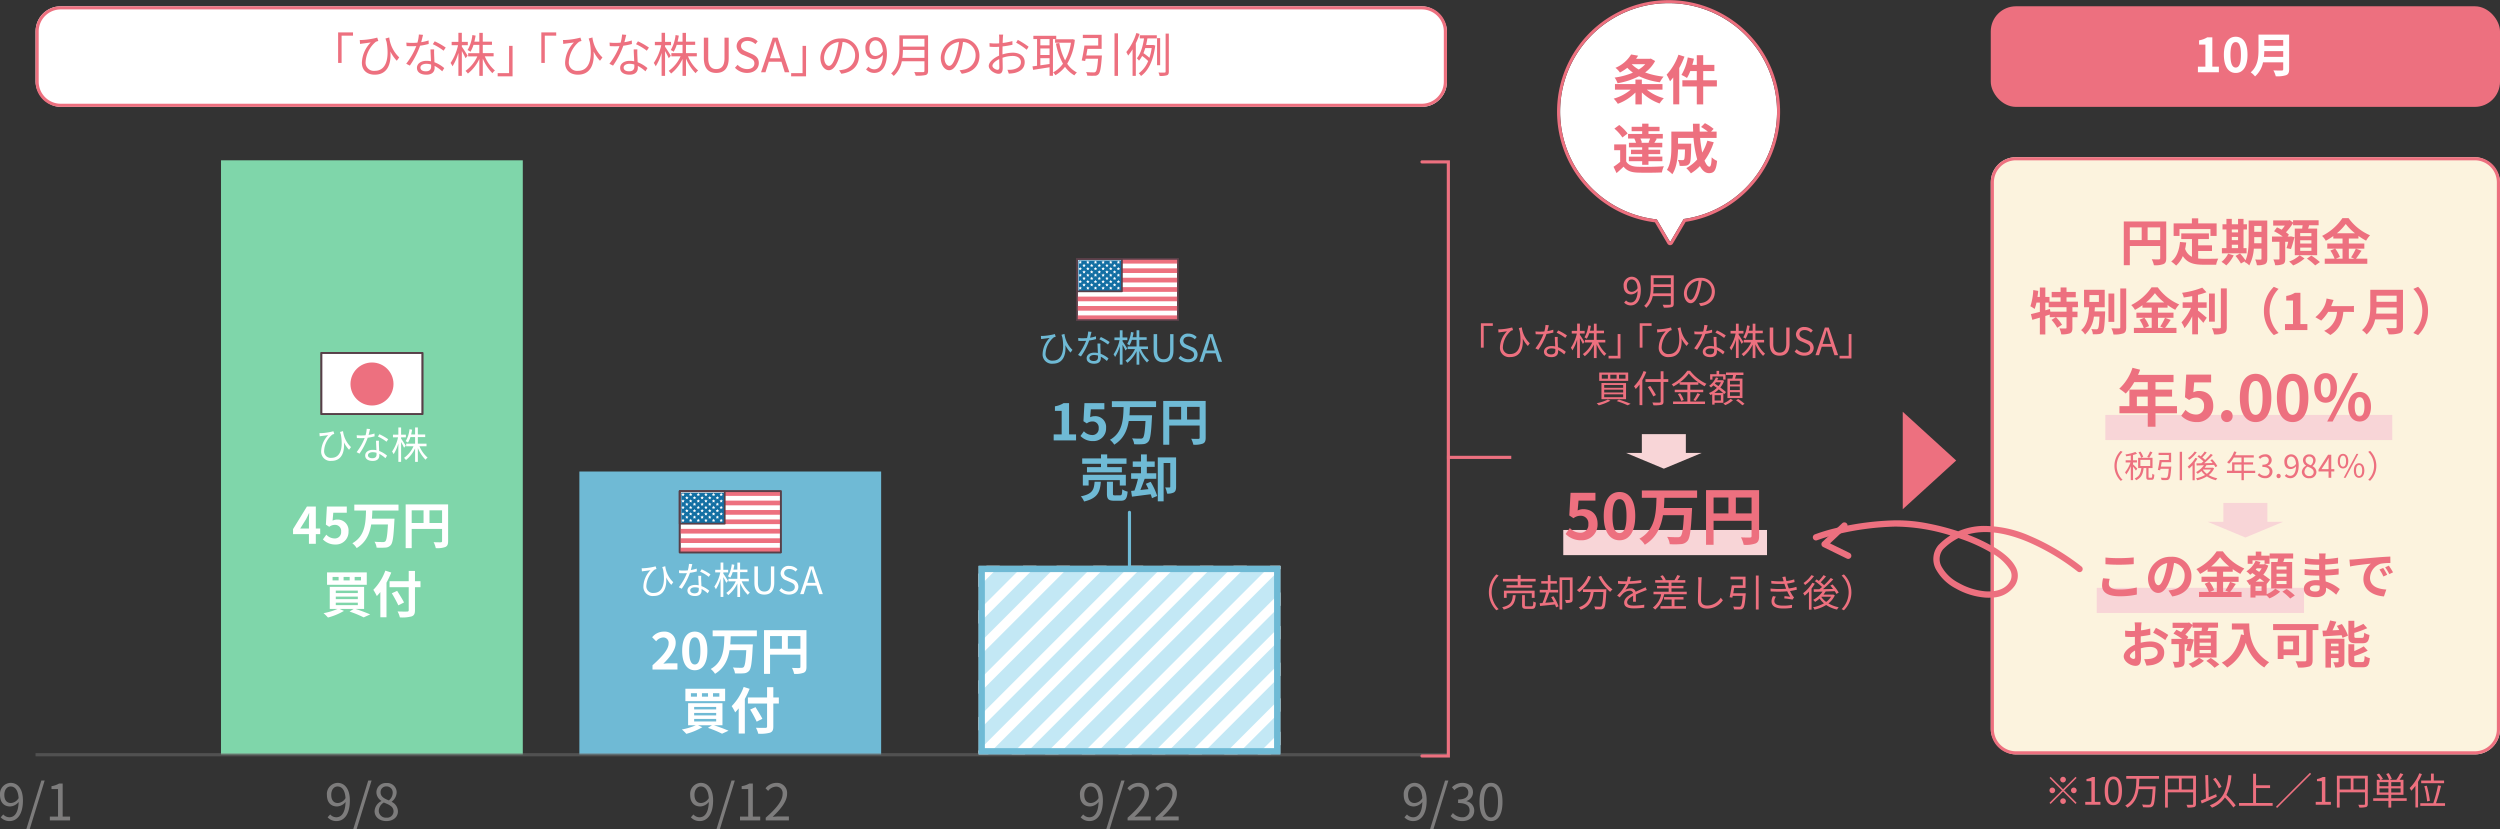 <svg xmlns="http://www.w3.org/2000/svg" xmlns:xlink="http://www.w3.org/1999/xlink" width="795.312" height="263.864" viewBox="0 0 795.312 263.864"><rect x="0" y="0" width="795.312" height="263.864" fill="#333333" stroke="none"/><defs><clipPath id="a"><rect width="96" height="60" transform="translate(600 2574)" fill="#6fbad5"/></clipPath><clipPath id="b"><rect width="32.712" height="20.023" fill="none"/></clipPath></defs><g transform="translate(-4883.688 -1718.621)"><rect width="162" height="190" rx="8" transform="translate(5517 1768.62)" fill="#fcf3de"/><path d="M8,1A7.008,7.008,0,0,0,1,8V182a7.008,7.008,0,0,0,7,7H154a7.008,7.008,0,0,0,7-7V8a7.008,7.008,0,0,0-7-7H8M8,0H154a8,8,0,0,1,8,8V182a8,8,0,0,1-8,8H8a8,8,0,0,1-8-8V8A8,8,0,0,1,8,0Z" transform="translate(5517 1768.62)" fill="#ed707f"/><rect width="162" height="32" rx="8" transform="translate(5517 1720.62)" fill="#ed707f"/><rect width="449" height="32" rx="8" transform="translate(4895 1720.62)" fill="#fff"/><path d="M8,1A7.008,7.008,0,0,0,1,8V24a7.008,7.008,0,0,0,7,7H441a7.008,7.008,0,0,0,7-7V8a7.008,7.008,0,0,0-7-7H8M8,0H441a8,8,0,0,1,8,8V24a8,8,0,0,1-8,8H8a8,8,0,0,1-8-8V8A8,8,0,0,1,8,0Z" transform="translate(4895 1720.62)" fill="#ed707f"/><path d="M-27.75-12.69v9.705h1.11v-8.67h3.63V-12.69Zm16.26,1.605-1.185.33c.105.39.225.75.345,1.11.975,5.565-.3,9.18-3.75,9.18A2.619,2.619,0,0,1-19-3.3a8.99,8.99,0,0,1,3.24-6.4,6.222,6.222,0,0,1,.8-.27l-.345-1.065a22.907,22.907,0,0,1-4.755.75,7.006,7.006,0,0,1-.8,0l.09,1.26c.3-.045.555-.09.84-.12.54-.075,1.785-.225,2.55-.345a9.7,9.7,0,0,0-2.805,6.45c0,2.475,1.725,3.8,4.08,3.8,4.155,0,5.3-3.6,4.98-7.38A12.31,12.31,0,0,0-9.09-3.675l.78-1.065A10.5,10.5,0,0,1-11.49-11.085ZM-.735-11.91l-1.32-.12a12.443,12.443,0,0,1-.465,2.6c-.585.045-1.155.075-1.7.075a14.149,14.149,0,0,1-1.83-.1L-5.97-8.34c.57.03,1.2.045,1.755.045.435,0,.885-.015,1.335-.045A22.2,22.2,0,0,1-6.09-2.73l1.155.6a26.53,26.53,0,0,0,3.27-6.33,20.342,20.342,0,0,0,2.73-.555l-.03-1.125a14.5,14.5,0,0,1-2.355.555C-1.08-10.455-.87-11.37-.735-11.91ZM-1.56-1.5c0-.69.75-1.2,1.845-1.2a5.2,5.2,0,0,1,1.545.225c.015.255.015.48.015.675,0,.825-.42,1.485-1.665,1.485C-.99-.315-1.56-.8-1.56-1.5ZM2.805-7.275H1.635c.03,1.065.105,2.55.165,3.78a6.694,6.694,0,0,0-1.47-.15c-1.7,0-3,.87-3,2.25C-2.67.09-1.32.765.33.765,2.19.765,2.955-.21,2.955-1.41c0-.18,0-.39-.015-.63A11.212,11.212,0,0,1,5.37-.315l.645-1.02A10.291,10.291,0,0,0,2.9-3.2c-.03-.93-.09-1.9-.1-2.46C2.775-6.2,2.775-6.66,2.805-7.275Zm3,.4.675-.99A22.657,22.657,0,0,0,2.985-9.855L2.37-8.94A17.565,17.565,0,0,1,5.805-6.87Zm7.65,1.605c-.255-.45-1.44-2.31-1.845-2.865v-.495h1.9v-1.05h-1.9v-2.88h-1.1v2.88H8.37v1.05H10.4A15.917,15.917,0,0,1,8.025-2.97,5.781,5.781,0,0,1,8.64-1.905,16.386,16.386,0,0,0,10.515-6.18V1.125h1.1v-7.89c.435.8.96,1.77,1.17,2.28Zm8.265.195V-6.09H18.27V-8.73h2.925V-9.75H18.27v-2.79h-1.1v2.79H15.6c.15-.615.285-1.26.39-1.92l-1.035-.18a11.843,11.843,0,0,1-1.53,4.77,4.247,4.247,0,0,1,.915.555,9.381,9.381,0,0,0,.975-2.2h1.86v2.64H13.62v1.02h2.925a11.454,11.454,0,0,1-3.78,4.62,4.163,4.163,0,0,1,.765.855,12.9,12.9,0,0,0,3.645-4.65V1.14h1.1V-4.38A14.4,14.4,0,0,0,21.33.285a4,4,0,0,1,.81-.855,12.027,12.027,0,0,1-3.225-4.5Zm6.03,6.36V-8.415H26.64V.255H23.01V1.29Z" transform="translate(5019 1741.621)" fill="#ed707f"/><path d="M-42.105-12.69v9.705H-41v-8.67h3.63V-12.69Zm16.26,1.605-1.185.33c.1.39.225.75.345,1.11.975,5.565-.3,9.18-3.75,9.18A2.619,2.619,0,0,1-33.36-3.3a8.99,8.99,0,0,1,3.24-6.4,6.222,6.222,0,0,1,.8-.27l-.345-1.065a22.907,22.907,0,0,1-4.755.75,7.006,7.006,0,0,1-.8,0l.09,1.26c.3-.045.555-.09.84-.12.54-.075,1.785-.225,2.55-.345a9.7,9.7,0,0,0-2.8,6.45c0,2.475,1.725,3.8,4.08,3.8,4.155,0,5.3-3.6,4.98-7.38a12.31,12.31,0,0,0,2.04,2.955l.78-1.065A10.5,10.5,0,0,1-25.845-11.085Zm10.755-.825-1.32-.12a12.443,12.443,0,0,1-.465,2.6c-.585.045-1.155.075-1.695.075a14.149,14.149,0,0,1-1.83-.1l.075,1.125c.57.03,1.2.045,1.755.045.435,0,.885-.015,1.335-.045a22.2,22.2,0,0,1-3.21,5.61l1.155.6a26.531,26.531,0,0,0,3.27-6.33,20.342,20.342,0,0,0,2.73-.555l-.03-1.125a14.5,14.5,0,0,1-2.355.555C-15.435-10.455-15.225-11.37-15.09-11.91ZM-15.915-1.5c0-.69.75-1.2,1.845-1.2a5.2,5.2,0,0,1,1.545.225c.015.255.015.48.015.675,0,.825-.42,1.485-1.665,1.485C-15.345-.315-15.915-.8-15.915-1.5Zm4.365-5.775h-1.17c.03,1.065.105,2.55.165,3.78a6.694,6.694,0,0,0-1.47-.15c-1.695,0-3,.87-3,2.25,0,1.485,1.35,2.16,3,2.16,1.86,0,2.625-.975,2.625-2.175,0-.18,0-.39-.015-.63A11.212,11.212,0,0,1-8.985-.315l.645-1.02A10.291,10.291,0,0,0-11.46-3.2c-.03-.93-.09-1.9-.1-2.46C-11.58-6.2-11.58-6.66-11.55-7.275Zm3,.4.675-.99A22.657,22.657,0,0,0-11.37-9.855l-.615.915A17.565,17.565,0,0,1-8.55-6.87ZM-.9-5.265c-.255-.45-1.44-2.31-1.845-2.865v-.495H-.84v-1.05H-2.745v-2.88h-1.1v2.88H-5.985v1.05H-3.96A15.917,15.917,0,0,1-6.33-2.97a5.781,5.781,0,0,1,.615,1.065A16.386,16.386,0,0,0-3.84-6.18V1.125h1.1v-7.89c.435.8.96,1.77,1.17,2.28Zm8.265.195V-6.09H3.915V-8.73H6.84V-9.75H3.915v-2.79H2.82v2.79H1.245c.15-.615.285-1.26.39-1.92L.6-11.85A11.843,11.843,0,0,1-.93-7.08a4.247,4.247,0,0,1,.915.555A9.381,9.381,0,0,0,.96-8.73H2.82v2.64H-.735v1.02H2.19A11.454,11.454,0,0,1-1.59-.45,4.163,4.163,0,0,1-.825.405,12.9,12.9,0,0,0,2.82-4.245V1.14h1.1V-4.38A14.4,14.4,0,0,0,6.975.285a4,4,0,0,1,.81-.855A12.027,12.027,0,0,1,4.56-5.07ZM13.545.2c2.25,0,3.96-1.2,3.96-4.74V-11.01H16.17V-4.5c0,2.655-1.155,3.48-2.625,3.48-1.425,0-2.55-.825-2.55-3.48v-6.51H9.6v6.465C9.6-1,11.31.2,13.545.2Zm9.81,0c2.295,0,3.735-1.38,3.735-3.12,0-1.635-.99-2.385-2.265-2.94L23.25-6.54c-.855-.36-1.815-.765-1.815-1.83,0-.99.81-1.62,2.055-1.62a3.562,3.562,0,0,1,2.505,1.035l.735-.885a4.509,4.509,0,0,0-3.24-1.365c-1.995,0-3.465,1.23-3.465,2.925A3.106,3.106,0,0,0,22.26-5.46l1.59.69c1.035.465,1.83.825,1.83,1.95,0,1.08-.87,1.8-2.31,1.8a4.259,4.259,0,0,1-3.03-1.365l-.84.945A5.254,5.254,0,0,0,23.355.2Zm7.8-6.345c.39-1.245.75-2.43,1.095-3.72h.06c.36,1.275.7,2.475,1.11,3.72l.525,1.68h-3.33ZM27.8,0H29.2L30.27-3.36h4.02L35.34,0h1.47L33.075-11.01H31.53Zm14.31,1.29V-8.415H41V.255h-3.63V1.29Z" transform="translate(5098 1741.621)" fill="#ed707f"/><path d="M-43.042-5.25a5.435,5.435,0,0,0-5.745-5.52,6.393,6.393,0,0,0-6.555,6.105c0,2.475,1.335,4.005,2.67,4.005,1.4,0,2.58-1.575,3.495-4.665a29.507,29.507,0,0,0,.9-4.32,4.177,4.177,0,0,1,4,4.35A4.53,4.53,0,0,1-48.082-.84a11.331,11.331,0,0,1-1.29.195l.705,1.11C-45.112,0-43.042-2.1-43.042-5.25Zm-11.13.48a5.232,5.232,0,0,1,4.65-4.86,24.508,24.508,0,0,1-.84,4.05c-.765,2.535-1.56,3.54-2.265,3.54C-53.3-2.04-54.172-2.88-54.172-4.77Zm14.46-2.865c0-1.5.81-2.49,1.86-2.49,1.41,0,2.25,1.2,2.4,3.465a2.882,2.882,0,0,1-2.295,1.47C-39.052-5.19-39.712-6.15-39.712-7.635ZM-38.152.2c2.07,0,3.99-1.71,3.99-6.165,0-3.495-1.575-5.235-3.69-5.235A3.3,3.3,0,0,0-41-7.635c0,2.28,1.2,3.465,3.03,3.465a3.421,3.421,0,0,0,2.535-1.35c-.1,3.405-1.335,4.575-2.76,4.575a2.426,2.426,0,0,1-1.83-.84l-.765.855A3.5,3.5,0,0,0-38.152.2Zm8.91-4.785a18.833,18.833,0,0,0,.165-2.52h6.855v2.52Zm7.02-6.075v2.49h-6.855v-2.49Zm1.155-1.1H-30.2v4.59c0,2.385-.24,5.43-2.625,7.53A4.221,4.221,0,0,1-32,1.17,8.461,8.461,0,0,0-29.422-3.5h7.2v3c0,.33-.12.435-.465.45-.345,0-1.545.015-2.79-.03a5.321,5.321,0,0,1,.465,1.155A12.062,12.062,0,0,0-21.847.87c.555-.18.78-.57.78-1.35Zm16.35,6.51a5.435,5.435,0,0,0-5.745-5.52,6.393,6.393,0,0,0-6.555,6.105c0,2.475,1.335,4.005,2.67,4.005,1.4,0,2.58-1.575,3.5-4.665a29.507,29.507,0,0,0,.9-4.32A4.177,4.177,0,0,1-5.947-5.3,4.53,4.53,0,0,1-9.757-.84a11.331,11.331,0,0,1-1.29.195l.7,1.11C-6.787,0-4.717-2.1-4.717-5.25Zm-11.13.48A5.232,5.232,0,0,1-11.2-9.63a24.508,24.508,0,0,1-.84,4.05C-12.8-3.045-13.6-2.04-14.3-2.04-14.977-2.04-15.847-2.88-15.847-4.77ZM2.828-11.985H1.493a7.91,7.91,0,0,1,.075,1.065c0,.27-.015.93-.015,1.71-.42.03-.81.045-1.155.045a13.88,13.88,0,0,1-1.92-.12l.03,1.14a16.477,16.477,0,0,0,1.92.075c.315,0,.69-.015,1.11-.045-.015.66-.015,1.365-.015,1.965V-5.3C-.2-4.56-1.762-3.255-1.762-2.01-1.762-.675.188.48,1.358.48c.81,0,1.32-.45,1.32-1.845,0-.645-.03-1.98-.06-3.255A9.826,9.826,0,0,1,5.888-5.2c1.425,0,2.58.69,2.58,1.965,0,1.38-1.2,2.085-2.52,2.34a7.671,7.671,0,0,1-1.755.1L4.613.42A11.375,11.375,0,0,0,6.473.21c2.055-.5,3.2-1.65,3.2-3.465S8.093-6.24,5.9-6.24a11.344,11.344,0,0,0-3.3.555V-6.21c0-.6.015-1.32.03-2.025a27.537,27.537,0,0,0,3.15-.525l-.03-1.17a20.173,20.173,0,0,1-3.09.6c.015-.675.045-1.26.06-1.62A9.623,9.623,0,0,1,2.828-11.985Zm4.65,1.665-.54.9A19.027,19.027,0,0,1,10.3-7.17l.615-.96A27.265,27.265,0,0,0,7.478-10.32ZM-.592-2.07c0-.675.915-1.545,2.145-2.115C1.568-3.09,1.6-2.07,1.6-1.53c0,.5-.21.735-.555.735C.458-.8-.592-1.38-.592-2.07ZM17.572-8.58H14.647v-2h2.925ZM14.647-4.485h2.925V-2.64c-1,.15-2.01.3-2.925.42Zm2.925-1.02H14.647V-7.59h2.925Zm2.13-5.07V-11.61H12.427v1.035H13.6V-2.07c-.54.075-1.035.135-1.455.18l.2,1.125c1.425-.24,3.345-.525,5.235-.84V1.11h1.08V-10.575Zm5.19.03-.21.045H19.327v1.1h5.055a16.457,16.457,0,0,1-1.86,5.61,19.32,19.32,0,0,1-1.845-5.55l-1.065.195a20.891,20.891,0,0,0,2.235,6.405A9.151,9.151,0,0,1,18.7.03a4.285,4.285,0,0,1,.735.9,10.705,10.705,0,0,0,3.06-2.67A9.383,9.383,0,0,0,25.477.975a4.648,4.648,0,0,1,.8-.915,8.331,8.331,0,0,1-3.09-2.79,18.243,18.243,0,0,0,2.43-7.6Zm4.365,5.2c.135-.675.255-1.41.375-2.115h4.515v-4.47H28.162v1.05h4.89v2.37h-4.38c-.21,1.515-.57,3.495-.87,4.74l1.1.18c.045-.225.1-.465.165-.72h3.945c-.195,2.7-.45,3.855-.81,4.17a.871.871,0,0,1-.66.165c-.375,0-1.365-.015-2.355-.105a2.527,2.527,0,0,1,.39,1.14,21.831,21.831,0,0,0,2.37.03,1.446,1.446,0,0,0,1.185-.48c.54-.51.8-1.905,1.065-5.445.015-.15.03-.51.03-.51Zm8.985-7.05V1.14h1.11V-12.39Zm6.945-.105a17.86,17.86,0,0,1-3.195,6.06,8.064,8.064,0,0,1,.585,1.125,16.141,16.141,0,0,0,1.41-2V1.14h1.035V-9.24a24.109,24.109,0,0,0,1.2-2.97Zm4.875,4.8a17.025,17.025,0,0,1-.72,3.09,14.245,14.245,0,0,0-1.89-1.47c.21-.525.4-1.065.57-1.62Zm-3.78-3.09h1.35c-.315,2.175-.96,4.755-2.28,6.33a4.655,4.655,0,0,1,.675.765,8.18,8.18,0,0,0,1-1.5,13.434,13.434,0,0,1,1.92,1.62,8.911,8.911,0,0,1-3,3.9,3.308,3.308,0,0,1,.72.855C48.967-.48,50.618-3.66,51.2-8.505l-.645-.2-.195.03h-2.07c.165-.72.3-1.425.42-2.115H51.7v-1H46.282Zm6.48-.075h-.99v8.6h.99Zm1.74-1.455V-.255c0,.255-.09.33-.345.345-.24,0-1.035.015-1.935-.015a4.567,4.567,0,0,1,.36,1.08,7.06,7.06,0,0,0,2.34-.21c.45-.18.6-.51.6-1.2v-12.06Z" transform="translate(5200 1741.621)" fill="#ed707f"/><path d="M-15.1,0H-8.43V-1.785h-2.085v-9.33H-12.15a6.925,6.925,0,0,1-2.58.945v1.365h2.01v7.02H-15.1Zm12.03.21C-.81.21.675-1.77.675-5.6S-.81-11.31-3.075-11.31-6.84-9.435-6.84-5.6-5.34.21-3.075.21Zm0-1.725c-.96,0-1.68-.96-1.68-4.08S-4.035-9.6-3.075-9.6-1.41-8.7-1.41-5.6-2.115-1.515-3.075-1.515ZM5.91-4.905c.06-.63.09-1.26.105-1.83H12.03v1.83Zm6.12-5.355v1.83H6.015v-1.83ZM13.92-12H4.17v4.935c0,2.28-.21,5.145-2.475,7.08a7.045,7.045,0,0,1,1.38,1.29A8.069,8.069,0,0,0,5.61-3.18h6.42V-1c0,.315-.12.435-.48.435-.33,0-1.59.015-2.64-.045A7.657,7.657,0,0,1,9.66,1.26,9.074,9.074,0,0,0,12.975.915c.69-.3.945-.81.945-1.89Z" transform="translate(5598 1741.621)" fill="#fff"/><rect width="96" height="189" transform="translate(4954 1769.62)" fill="#7fd6aa"/><rect width="96" height="90" transform="translate(5068 1868.62)" fill="#6fbad5"/><rect width="96" height="60" transform="translate(5195 1898.62)" fill="#c3e8f5"/><path d="M-9.936-8.144c0-1.6.864-2.656,1.984-2.656,1.5,0,2.4,1.28,2.56,3.7A3.074,3.074,0,0,1-7.84-5.536C-9.232-5.536-9.936-6.56-9.936-8.144ZM-8.272.208c2.208,0,4.256-1.824,4.256-6.576,0-3.728-1.68-5.584-3.936-5.584a3.522,3.522,0,0,0-3.36,3.808c0,2.432,1.28,3.7,3.232,3.7a3.649,3.649,0,0,0,2.7-1.44C-5.488-2.256-6.8-1.008-8.32-1.008a2.587,2.587,0,0,1-1.952-.9l-.816.912A3.732,3.732,0,0,0-8.272.208ZM-2.96,2.864h1.072L2.9-12.7H1.84ZM7.6.208c2.208,0,3.68-1.328,3.68-3.04A3.422,3.422,0,0,0,9.3-5.9v-.08a3.846,3.846,0,0,0,1.568-2.832A2.966,2.966,0,0,0,7.648-11.9,2.984,2.984,0,0,0,4.432-8.928a3.261,3.261,0,0,0,1.584,2.7v.08a3.757,3.757,0,0,0-2.16,3.232C3.856-1.1,5.44.208,7.6.208Zm.8-6.576C7.024-6.912,5.76-7.52,5.76-8.928a1.806,1.806,0,0,1,1.872-1.9,1.944,1.944,0,0,1,1.984,2.1A3.146,3.146,0,0,1,8.4-6.368ZM7.632-.88A2.249,2.249,0,0,1,5.184-3.04,3.188,3.188,0,0,1,6.784-5.7c1.664.672,3.1,1.264,3.1,2.832A2.032,2.032,0,0,1,7.632-.88Z" transform="translate(4999 1979.62)" fill="#7d7c7c"/><path d="M-14.376-8.144c0-1.6.864-2.656,1.984-2.656,1.5,0,2.4,1.28,2.56,3.7A3.074,3.074,0,0,1-12.28-5.536C-13.672-5.536-14.376-6.56-14.376-8.144ZM-12.712.208c2.208,0,4.256-1.824,4.256-6.576,0-3.728-1.68-5.584-3.936-5.584a3.522,3.522,0,0,0-3.36,3.808c0,2.432,1.28,3.7,3.232,3.7a3.649,3.649,0,0,0,2.7-1.44c-.112,3.632-1.424,4.88-2.944,4.88a2.587,2.587,0,0,1-1.952-.9l-.816.912A3.732,3.732,0,0,0-12.712.208ZM-7.4,2.864h1.072L-1.544-12.7H-2.6ZM.1,0H6.536V-1.216H4.184V-11.744H3.064A7.065,7.065,0,0,1,.632-10.9v.928h2.08v8.752H.1ZM8.28,0h7.376V-1.264H12.408c-.592,0-1.312.064-1.92.112C13.24-3.76,15.08-6.144,15.08-8.48a3.218,3.218,0,0,0-3.408-3.472,4.486,4.486,0,0,0-3.456,1.728l.848.832a3.284,3.284,0,0,1,2.432-1.36,2.062,2.062,0,0,1,2.16,2.32c0,2.016-1.7,4.352-5.376,7.568Z" transform="translate(5119 1979.62)" fill="#7d7c7c"/><path d="M-14.376-8.144c0-1.6.864-2.656,1.984-2.656,1.5,0,2.4,1.28,2.56,3.7A3.074,3.074,0,0,1-12.28-5.536C-13.672-5.536-14.376-6.56-14.376-8.144ZM-12.712.208c2.208,0,4.256-1.824,4.256-6.576,0-3.728-1.68-5.584-3.936-5.584a3.522,3.522,0,0,0-3.36,3.808c0,2.432,1.28,3.7,3.232,3.7a3.649,3.649,0,0,0,2.7-1.44c-.112,3.632-1.424,4.88-2.944,4.88a2.587,2.587,0,0,1-1.952-.9l-.816.912A3.732,3.732,0,0,0-12.712.208ZM-7.4,2.864h1.072L-1.544-12.7H-2.6ZM-.6,0H6.776V-1.264H3.528c-.592,0-1.312.064-1.92.112C4.36-3.76,6.2-6.144,6.2-8.48a3.218,3.218,0,0,0-3.408-3.472A4.486,4.486,0,0,0-.664-10.224l.848.832a3.284,3.284,0,0,1,2.432-1.36,2.062,2.062,0,0,1,2.16,2.32C4.776-6.416,3.08-4.08-.6-.864ZM8.28,0h7.376V-1.264H12.408c-.592,0-1.312.064-1.92.112C13.24-3.76,15.08-6.144,15.08-8.48a3.218,3.218,0,0,0-3.408-3.472,4.486,4.486,0,0,0-3.456,1.728l.848.832a3.284,3.284,0,0,1,2.432-1.36,2.062,2.062,0,0,1,2.16,2.32c0,2.016-1.7,4.352-5.376,7.568Z" transform="translate(5243 1979.62)" fill="#7d7c7c"/><path d="M-14.376-8.144c0-1.6.864-2.656,1.984-2.656,1.5,0,2.4,1.28,2.56,3.7A3.074,3.074,0,0,1-12.28-5.536C-13.672-5.536-14.376-6.56-14.376-8.144ZM-12.712.208c2.208,0,4.256-1.824,4.256-6.576,0-3.728-1.68-5.584-3.936-5.584a3.522,3.522,0,0,0-3.36,3.808c0,2.432,1.28,3.7,3.232,3.7a3.649,3.649,0,0,0,2.7-1.44c-.112,3.632-1.424,4.88-2.944,4.88a2.587,2.587,0,0,1-1.952-.9l-.816.912A3.732,3.732,0,0,0-12.712.208ZM-7.4,2.864h1.072L-1.544-12.7H-2.6ZM2.92.208C5,.208,6.68-1.04,6.68-3.136A3.017,3.017,0,0,0,4.2-6.112v-.064A2.929,2.929,0,0,0,6.28-9.008c0-1.856-1.44-2.944-3.408-2.944a4.7,4.7,0,0,0-3.28,1.408l.784.928a3.424,3.424,0,0,1,2.432-1.136A1.8,1.8,0,0,1,4.792-8.9c0,1.264-.832,2.24-3.248,2.24v1.12c2.7,0,3.648.944,3.648,2.336A2.163,2.163,0,0,1,2.808-1.008,3.877,3.877,0,0,1-.1-2.352l-.736.96A4.855,4.855,0,0,0,2.92.208Zm9.1,0c2.224,0,3.648-2.032,3.648-6.112,0-4.064-1.424-6.048-3.648-6.048-2.24,0-3.664,1.968-3.664,6.048S9.784.208,12.024.208Zm0-1.168c-1.344,0-2.24-1.488-2.24-4.944,0-3.424.9-4.88,2.24-4.88,1.328,0,2.224,1.456,2.224,4.88C14.248-2.448,13.352-.96,12.024-.96Z" transform="translate(5346 1979.62)" fill="#7d7c7c"/><path d="M-9.936-8.144c0-1.6.864-2.656,1.984-2.656,1.5,0,2.4,1.28,2.56,3.7A3.074,3.074,0,0,1-7.84-5.536C-9.232-5.536-9.936-6.56-9.936-8.144ZM-8.272.208c2.208,0,4.256-1.824,4.256-6.576,0-3.728-1.68-5.584-3.936-5.584a3.522,3.522,0,0,0-3.36,3.808c0,2.432,1.28,3.7,3.232,3.7a3.649,3.649,0,0,0,2.7-1.44C-5.488-2.256-6.8-1.008-8.32-1.008a2.587,2.587,0,0,1-1.952-.9l-.816.912A3.732,3.732,0,0,0-8.272.208ZM-2.96,2.864h1.072L2.9-12.7H1.84ZM4.544,0h6.432V-1.216H8.624V-11.744H7.5a7.065,7.065,0,0,1-2.432.848v.928h2.08v8.752H4.544Z" transform="translate(4895 1979.62)" fill="#7d7c7c"/><path d="M-31.1-6.624v-4.032h4v4.032Zm-5.664-4.032h3.776v4.032h-3.776Zm11.584-1.888h-13.5V1.376h1.92V-4.736H-27.1V-.864c0,.272-.112.368-.416.384-.32,0-1.36.016-2.272-.048a7.777,7.777,0,0,1,.688,1.9,7.392,7.392,0,0,0,3.024-.352c.672-.3.9-.832.9-1.872Zm4.224,2.416h9.84v2.192h1.968v-4h-5.856v-1.6h-2.016v1.6h-5.808v4h1.872Zm5.936,6.976h4.4V-4.944h-4.4v-2H-11.6V-8.752h-8.8v1.808h3.408V-1.3a4.307,4.307,0,0,1-2.176-2.512c.144-.64.256-1.312.352-2.032L-20.8-6.032C-21.088-3.3-21.872-1.088-23.6.192a11.651,11.651,0,0,1,1.568,1.3A8.019,8.019,0,0,0-19.9-1.536C-18.432.736-16.24,1.216-13.3,1.216h4A7.115,7.115,0,0,1-8.624-.72c-1.072.048-3.712.048-4.576.048a16.532,16.532,0,0,1-1.824-.1Zm10.7-2h1.984v1.088H-4.32ZM-2.336-10v.928H-4.32V-10ZM-4.32-7.616h1.984v1.008H-4.32Zm4.7,3.552H-.592V-10H.5v-1.664H-.592v-1.7H-2.336v1.7H-4.32v-1.7H-6.032v1.7H-7.28V-10h1.248v5.936h-1.44V-2.4H.384ZM-5.488-2.288A7.4,7.4,0,0,1-7.6.3,10.74,10.74,0,0,1-6.08,1.44a11.255,11.255,0,0,0,2.368-3.2ZM2.8-5.6c.016-.5.016-.96.016-1.376v-.592h2.3V-5.6Zm2.32-5.52v1.872h-2.3V-11.12Zm1.84-1.728H1.04v5.872C1.04-4.9.96-2.192.032-.192A17.432,17.432,0,0,0-1.7-2.368l-1.44.784A15.908,15.908,0,0,1-1.424.832L-.1.08c-.048.1-.112.176-.16.272a5.5,5.5,0,0,1,1.5,1.072A13.131,13.131,0,0,0,2.688-3.9H5.12V-.752c0,.256-.08.336-.32.336-.224,0-.992.016-1.68-.032A6.894,6.894,0,0,1,3.664,1.36a5.5,5.5,0,0,0,2.56-.336c.56-.3.736-.8.736-1.744ZM21.008-7.856H17.44V-8.864h3.568Zm0,2.32H17.44V-6.56h3.568Zm0,2.336H17.44V-4.224h3.568ZM14.5-3.776c.352-.944.784-2.448,1.12-3.776l-1.152-.256-.256.048H13.44l.416-.592A7.45,7.45,0,0,0,12.9-9.1a17.97,17.97,0,0,0,2.272-2.928v.7h3.04c-.048.352-.1.7-.16,1.056H15.712v8.464h7.12v-8.464h-2.88q.168-.5.336-1.056H23.3v-1.6H15.168v.736l-1.088-.8-.336.112h-4.9v1.648H12.56a10.436,10.436,0,0,1-1.024,1.3c-.5-.272-1.008-.528-1.472-.736L9.12-9.44a19.635,19.635,0,0,1,2.768,1.68H8.464v1.68h2.368V-.688c0,.176-.064.224-.288.24-.208,0-.96,0-1.648-.016A6.364,6.364,0,0,1,9.472,1.36a5.852,5.852,0,0,0,2.464-.336c.592-.288.736-.784.736-1.68V-6.08h.96c-.176.752-.368,1.488-.544,2.016Zm2.768,1.984A9.753,9.753,0,0,1,13.92.192,10.55,10.55,0,0,1,15.2,1.44,12.155,12.155,0,0,0,18.816-.784Zm2.32,1.056A19.319,19.319,0,0,1,22.208,1.44l1.5-1.072a21.52,21.52,0,0,0-2.72-2.048ZM30.912-3.9V-.7h-2.16l1.312-.56A10.794,10.794,0,0,0,28.592-3.9ZM29.1-8.784a16.691,16.691,0,0,0,2.832-2.96,17.071,17.071,0,0,0,2.944,2.96ZM35.136-3.9a16.618,16.618,0,0,1-1.52,2.768l1.04.432H32.912V-3.9H37.84V-5.536H32.912V-7.12h3.056v-.832A20.222,20.222,0,0,0,38.4-6.432a8.937,8.937,0,0,1,1.264-1.712A16.348,16.348,0,0,1,32.832-13.6H30.864A17.063,17.063,0,0,1,24.4-7.952a7.458,7.458,0,0,1,1.184,1.536A20.447,20.447,0,0,0,27.968-7.9v.784h2.944v1.584H26.048V-3.9H28.5L27.04-3.28A10.993,10.993,0,0,1,28.368-.7h-3.12V.928H38.784V-.7H35.168c.56-.672,1.184-1.648,1.792-2.528ZM-56.9,16.16H-62.04l-.128-.864-1.472.416V13.264h1.056V14.72h5.68Zm3.632-1.44V12.96H-56.9V11.6h2.944V9.872H-56.9V8.448h-1.888V9.872h-2.832V11.6h2.832v1.36h-3.52v-1.5H-63.64V8.464h-1.744v2.992h-.752q.144-.96.24-1.92L-67.48,9.28a19.458,19.458,0,0,1-.912,5.152,10.186,10.186,0,0,1,1.344.864,12.943,12.943,0,0,0,.592-2.032h1.072v2.944c-1.072.288-2.064.544-2.848.72l.448,1.824c.72-.208,1.536-.448,2.4-.7v5.344h1.744V17.52c.464-.144.944-.3,1.408-.448v.848H-60.3l-1.376.848a12.8,12.8,0,0,1,1.824,2.512l1.52-.976a12.549,12.549,0,0,0-1.92-2.384H-56.9v3.312c0,.208-.064.256-.336.272-.256,0-1.12,0-1.92-.032a6.931,6.931,0,0,1,.576,1.888,7.263,7.263,0,0,0,2.752-.32c.64-.3.8-.816.8-1.776V17.92h1.616V16.16h-1.616V14.72Zm3.664-3.856H-46.6v2.192h-3.008Zm1.632,5.2c.032-.432.064-.88.1-1.312h3.12V9.184h-6.576v5.568h1.6c-.128,2.656-.448,5.536-2.544,7.264a5,5,0,0,1,1.264,1.392,9.077,9.077,0,0,0,2.816-5.68h1.776c-.112,2.528-.256,3.552-.5,3.824a.576.576,0,0,1-.528.208,12.891,12.891,0,0,1-1.568-.08,3.9,3.9,0,0,1,.48,1.648A11.806,11.806,0,0,0-46.6,23.28a1.674,1.674,0,0,0,1.2-.592c.432-.544.608-2.08.768-5.936,0-.224.016-.688.016-.688Zm6.272-5.68H-43.56v9.008H-41.7Zm1.9-1.616v12.32c0,.288-.128.384-.432.384-.336,0-1.36,0-2.4-.032a6.953,6.953,0,0,1,.656,1.968,8.5,8.5,0,0,0,3.184-.368c.656-.3.88-.832.88-1.952V8.768Zm10,9.328v3.2h-2.16l1.312-.56A10.794,10.794,0,0,0-32.12,18.1Zm-1.808-4.88a16.691,16.691,0,0,0,2.832-2.96,17.071,17.071,0,0,0,2.944,2.96Zm6.032,4.88a16.618,16.618,0,0,1-1.52,2.768l1.04.432H-27.8V18.1h4.928V16.464H-27.8V14.88h3.056v-.832a20.223,20.223,0,0,0,2.432,1.52,8.937,8.937,0,0,1,1.264-1.712A16.348,16.348,0,0,1-27.88,8.4h-1.968a17.063,17.063,0,0,1-6.464,5.648,7.458,7.458,0,0,1,1.184,1.536A20.447,20.447,0,0,0-32.744,14.1v.784H-29.8v1.584h-4.864V18.1h2.448l-1.456.624A10.993,10.993,0,0,1-32.344,21.3h-3.12v1.632h13.536V21.3h-3.616c.56-.672,1.184-1.648,1.792-2.528Zm10.5-3.168h2.752V13.184H-15.08V10.8a20.8,20.8,0,0,0,2.7-.832L-13.72,8.5a27.02,27.02,0,0,1-6.432,1.648,5.97,5.97,0,0,1,.544,1.488c.864-.112,1.776-.256,2.688-.432v1.984h-3.04v1.744h2.672a15.5,15.5,0,0,1-3.04,4.608,10.709,10.709,0,0,1,.96,1.856,15.918,15.918,0,0,0,2.448-3.76V23.36h1.84V17.84c.64.656,1.312,1.376,1.7,1.872l1.1-1.632c-.432-.336-2.016-1.7-2.8-2.288Zm5.36-4.544h-1.856v8.944H-9.72ZM-7.8,8.752v12.3c0,.288-.128.384-.432.4-.336,0-1.36,0-2.4-.048a7.3,7.3,0,0,1,.656,1.968,7.879,7.879,0,0,0,3.184-.368c.656-.3.88-.832.88-1.936V8.752ZM5.9,15.92A10.544,10.544,0,0,0,9.048,23.6l1.52-.672a10.006,10.006,0,0,1,0-14.016L9.048,8.24A10.544,10.544,0,0,0,5.9,15.92ZM12.6,22h7.12V20.1H17.5V10.144H15.752A7.386,7.386,0,0,1,13,11.152v1.456h2.144V20.1H12.6Zm15.456-9.568-2.24-.464a6.507,6.507,0,0,1-.224,1.168,7.268,7.268,0,0,1-.9,2.048,10.573,10.573,0,0,1-2.432,2.72l1.872,1.088a14.685,14.685,0,0,0,2.208-2.768h2.8a7.144,7.144,0,0,1-2.64,5.168,7.241,7.241,0,0,1-1.44.848l1.984,1.328c2.56-1.568,3.84-3.952,4.112-7.344h1.952c.32,0,.928,0,1.424.048V14.32a11.4,11.4,0,0,1-1.424.08h-5.84c.16-.368.3-.736.416-1.024C27.784,13.088,27.912,12.8,28.056,12.432Zm13.536,4.336c.064-.672.1-1.344.112-1.952H48.12v1.952Zm6.528-5.712v1.952H41.7V11.056ZM50.136,9.2h-10.4v5.264c0,2.432-.224,5.488-2.64,7.552a7.515,7.515,0,0,1,1.472,1.376,8.607,8.607,0,0,0,2.7-4.784H48.12v2.32c0,.336-.128.464-.512.464-.352,0-1.7.016-2.816-.048a8.168,8.168,0,0,1,.8,2,9.679,9.679,0,0,0,3.536-.368c.736-.32,1.008-.864,1.008-2.016ZM58.1,15.92a10.544,10.544,0,0,0-3.152-7.68l-1.52.672a10.006,10.006,0,0,1,0,14.016l1.52.672A10.544,10.544,0,0,0,58.1,15.92Z" transform="translate(5598 1801.62)" fill="#ed707f"/><path d="M-41.66-3.8A6.644,6.644,0,0,0-39.67.96l.6-.31A6.258,6.258,0,0,1-40.93-3.8a6.258,6.258,0,0,1,1.86-4.45l-.6-.31A6.644,6.644,0,0,0-41.66-3.8Zm11.33-4.57a10.528,10.528,0,0,1-.9,1.73l.62.25a16.971,16.971,0,0,0,1.03-1.72ZM-32.5-6.68a7.4,7.4,0,0,0-.89-1.67l-.62.26a7.653,7.653,0,0,1,.86,1.72Zm-1.88,3.79c-.2-.23-1.05-1.11-1.36-1.37v-.61h1.25v-.7h-1.25V-7.26a8.291,8.291,0,0,0,1.27-.4l-.52-.56a14.644,14.644,0,0,1-3.16.8,2.8,2.8,0,0,1,.23.58c.46-.07.97-.15,1.46-.25v1.52h-1.63v.7h1.53a10.327,10.327,0,0,1-1.72,3.13,3.44,3.44,0,0,1,.37.68,10.623,10.623,0,0,0,1.45-2.62V.74h.72V-3.54a11.452,11.452,0,0,1,.91,1.24Zm.97-2.82h3.13v1.95h-3.13Zm2.85,5.68c-.22,0-.25-.04-.25-.29V-3.1h1.27V-6.36h-4.58V-3.1h1.02c-.16,1.42-.56,2.67-2.12,3.3a2.35,2.35,0,0,1,.45.57c1.73-.76,2.22-2.19,2.4-3.87h.85V-.32c0,.74.16.96.85.96h.85c.59,0,.78-.34.85-1.62a1.843,1.843,0,0,1-.65-.3c-.02,1.09-.07,1.25-.28,1.25Zm3.68-3.53c.09-.45.17-.94.25-1.41h3.01V-7.95h-3.99v.7h3.26v1.58h-2.92c-.14,1.01-.38,2.33-.58,3.16l.73.12c.03-.15.07-.31.11-.48h2.63c-.13,1.8-.3,2.57-.54,2.78a.581.581,0,0,1-.44.11c-.25,0-.91-.01-1.57-.07a1.685,1.685,0,0,1,.26.76,14.554,14.554,0,0,0,1.58.02A.964.964,0,0,0-24.3.41c.36-.34.53-1.27.71-3.63.01-.1.02-.34.02-.34Zm5.99-4.7V.76h.74V-8.26Zm4.74-.1a7.994,7.994,0,0,1-2.1,2.08,4.345,4.345,0,0,1,.42.54,10.613,10.613,0,0,0,2.36-2.37Zm.24,2.02a9.492,9.492,0,0,1-2.45,2.77,4.758,4.758,0,0,1,.42.65,10.162,10.162,0,0,0,1.13-1.07V.79h.69V-4.8a11.432,11.432,0,0,0,.87-1.31Zm2.44,3.71h2.52a4.826,4.826,0,0,1-1.3,1.37,5.078,5.078,0,0,1-1.27-1.31Zm3.04-.62-.12.04h-2.4a6.166,6.166,0,0,0,.56-.81l2.41-.09a6.415,6.415,0,0,1,.44.73l.62-.36A11.294,11.294,0,0,0-10.57-5.9l-.58.31a10.911,10.911,0,0,1,.74.89l-2.68.06a33.943,33.943,0,0,0,2.73-2.6l-.66-.37A19.077,19.077,0,0,1-12.81-5.7a8.1,8.1,0,0,0-.89-.77c.45-.44.97-1.03,1.41-1.56l-.65-.34A12.35,12.35,0,0,1-14.2-6.83c-.2-.15-.4-.28-.59-.4l-.45.47a12.708,12.708,0,0,1,1.9,1.54c-.23.22-.47.41-.69.6l-1.54.02.06.68c.65-.02,1.45-.04,2.31-.07A7.4,7.4,0,0,1-15.69-1.8a2.814,2.814,0,0,1,.5.54,8.929,8.929,0,0,0,1.21-.89A6.246,6.246,0,0,0-12.83-.89,9.618,9.618,0,0,1-15.72.16a2.12,2.12,0,0,1,.38.63,9.976,9.976,0,0,0,3.1-1.24A8.415,8.415,0,0,0-9.37.77,3.071,3.071,0,0,1-8.92.15,8.728,8.728,0,0,1-11.65-.87a5.51,5.51,0,0,0,1.7-2.14Zm6.95,1.01V-4.22h2.24v1.98Zm6.61,0H-.49V-4.22H2.44v-.7H-.49V-6.44H2.67v-.72H-3.29c.16-.34.32-.7.46-1.05l-.75-.18A8.462,8.462,0,0,1-5.83-4.94a4.6,4.6,0,0,1,.64.47A9.239,9.239,0,0,0-3.67-6.44h2.43v1.52H-4.22v2.68H-5.86v.72h4.62V.77h.75V-1.52H3.13ZM6.27.13A2.134,2.134,0,0,0,8.62-1.96,1.886,1.886,0,0,0,7.07-3.82v-.04a1.83,1.83,0,0,0,1.3-1.77A1.883,1.883,0,0,0,6.24-7.47a2.935,2.935,0,0,0-2.05.88l.49.58A2.14,2.14,0,0,1,6.2-6.72,1.125,1.125,0,0,1,7.44-5.56c0,.79-.52,1.4-2.03,1.4v.7c1.69,0,2.28.59,2.28,1.46A1.352,1.352,0,0,1,6.2-.63a2.423,2.423,0,0,1-1.82-.84l-.46.6A3.035,3.035,0,0,0,6.27.13Zm4.3,0a.66.66,0,0,0,.66-.69.672.672,0,0,0-.66-.71.672.672,0,0,0-.66.71A.66.66,0,0,0,10.57.13Zm2.69-5.22c0-1,.54-1.66,1.24-1.66.94,0,1.5.8,1.6,2.31a1.921,1.921,0,0,1-1.53.98C13.7-3.46,13.26-4.1,13.26-5.09ZM14.3.13c1.38,0,2.66-1.14,2.66-4.11,0-2.33-1.05-3.49-2.46-3.49a2.2,2.2,0,0,0-2.1,2.38c0,1.52.8,2.31,2.02,2.31a2.281,2.281,0,0,0,1.69-.9c-.07,2.27-.89,3.05-1.84,3.05a1.617,1.617,0,0,1-1.22-.56l-.51.57A2.332,2.332,0,0,0,14.3.13Zm6,0a2.05,2.05,0,0,0,2.3-1.9,2.139,2.139,0,0,0-1.24-1.92v-.05a2.4,2.4,0,0,0,.98-1.77,1.854,1.854,0,0,0-2.01-1.93,1.865,1.865,0,0,0-2.01,1.86,2.038,2.038,0,0,0,.99,1.69v.05a2.348,2.348,0,0,0-1.35,2.02A2.1,2.1,0,0,0,20.3.13Zm.5-4.11c-.86-.34-1.65-.72-1.65-1.6a1.129,1.129,0,0,1,1.17-1.19,1.215,1.215,0,0,1,1.24,1.31A1.966,1.966,0,0,1,20.8-3.98ZM20.32-.55A1.406,1.406,0,0,1,18.79-1.9a1.993,1.993,0,0,1,1-1.66c1.04.42,1.94.79,1.94,1.77A1.27,1.27,0,0,1,20.32-.55Zm3.89-2.2,1.67-2.5c.21-.36.41-.72.59-1.08h.04c-.02.38-.05.97-.05,1.33v2.25ZM26.46,0h.86V-2.02h.97v-.73h-.97V-7.34H26.31L23.26-2.62v.6h3.2Zm4.6-2.97c1,0,1.67-.85,1.67-2.33s-.67-2.31-1.67-2.31-1.67.84-1.67,2.31S30.05-2.97,31.06-2.97Zm0-.57c-.58,0-.98-.59-.98-1.76s.4-1.74.98-1.74.97.56.97,1.74S31.64-3.54,31.06-3.54ZM36.17.01c1.01,0,1.67-.85,1.67-2.33s-.66-2.31-1.67-2.31-1.66.84-1.66,2.31S35.17.01,36.17.01Zm0-.57c-.58,0-.97-.59-.97-1.76s.39-1.74.97-1.74.98.57.98,1.74S36.76-.56,36.17-.56Zm-4.9.57h.61l4.06-7.62h-.61ZM41.66-3.8a6.644,6.644,0,0,0-1.99-4.76l-.6.31A6.258,6.258,0,0,1,40.93-3.8,6.258,6.258,0,0,1,39.07.65l.6.31A6.644,6.644,0,0,0,41.66-3.8Z" transform="translate(5598 1870.62)" fill="#ed707f"/><path d="M6-7.08a.907.907,0,0,0,.9-.9.907.907,0,0,0-.9-.9.907.907,0,0,0-.9.9A.907.907,0,0,0,6-7.08ZM6-4.908,2.04-8.868l-.348.348,3.96,3.96L1.68-.588l.348.348L6-4.212,9.96-.252,10.308-.6,6.348-4.56l3.96-3.96L9.96-8.868ZM3.48-4.56a.907.907,0,0,0-.9-.9.907.907,0,0,0-.9.9.907.907,0,0,0,.9.9A.907.907,0,0,0,3.48-4.56Zm5.04,0a.907.907,0,0,0,.9.9.907.907,0,0,0,.9-.9.907.907,0,0,0-.9-.9A.907.907,0,0,0,8.52-4.56ZM6-2.04a.907.907,0,0,0-.9.9.907.907,0,0,0,.9.9.907.907,0,0,0,.9-.9A.907.907,0,0,0,6-2.04ZM13.056,0H17.88V-.912H16.116v-7.9h-.84a5.3,5.3,0,0,1-1.824.636v.7h1.56V-.912H13.056ZM22,.156c1.668,0,2.736-1.524,2.736-4.584S23.664-8.964,22-8.964s-2.748,1.476-2.748,4.536S20.316.156,22,.156ZM22-.72c-1.008,0-1.68-1.116-1.68-3.708,0-2.568.672-3.66,1.68-3.66S23.664-7,23.664-4.428C23.664-1.836,22.992-.72,22-.72ZM36.54-8.268v-.864H26.1v.864h3.228c-.072,3.06-.24,6.756-3.564,8.52a2.548,2.548,0,0,1,.648.7c2.364-1.32,3.252-3.552,3.6-5.9H34.5c-.168,3.168-.372,4.488-.732,4.812A.724.724,0,0,1,33.2.012a20.078,20.078,0,0,1-2.088-.1,1.8,1.8,0,0,1,.312.876A16.714,16.714,0,0,0,33.54.84,1.362,1.362,0,0,0,34.56.408c.468-.5.66-1.932.876-5.8.012-.12.012-.432.012-.432H30.12c.084-.828.12-1.656.144-2.448Zm7.188,3.432V-8.352h3.648v3.516ZM39.336-8.352h3.516v3.516H39.336Zm8.94-.864H38.448V.924h.888V-3.948h8.04V-.276c0,.228-.084.3-.3.3S46.068.048,45.252.012A3.837,3.837,0,0,1,45.588.9,7.556,7.556,0,0,0,47.724.744c.408-.156.552-.444.552-1.02ZM56.4-5.688a11.361,11.361,0,0,0-1.9-2.868l-.792.4A11.787,11.787,0,0,1,55.56-5.232ZM54.7-3.36c-.792.336-1.6.684-2.364,1.008l-.18-7.08L51.24-9.4l.2,7.416c-.624.264-1.188.492-1.656.672l.324.924c1.32-.576,3.132-1.368,4.788-2.124ZM60.924.192a30.709,30.709,0,0,0-2.952-3.3,17.762,17.762,0,0,0,1.584-6.216l-.972-.1c-.528,5.184-1.8,8.088-5.916,9.6a5.155,5.155,0,0,1,.708.768,8.662,8.662,0,0,0,4.116-3.24A29.487,29.487,0,0,1,60.18.876ZM67.392-.54V-5.292h4.464V-6.18H67.392V-9.852h-.936V-.54H61.98V.348H72.672V-.54Zm17.16-9.612L73.728.672l.36.36L84.912-9.792ZM86.376,0H91.2V-.912H89.436v-7.9H88.6a5.3,5.3,0,0,1-1.824.636v.7h1.56V-.912H86.376ZM98.388-4.836V-8.352h3.648v3.516ZM94-8.352h3.516v3.516H94Zm8.94-.864H93.108V.924H94V-3.948h8.04V-.276c0,.228-.084.3-.3.3s-1.008.024-1.824-.012a3.837,3.837,0,0,1,.336.888,7.556,7.556,0,0,0,2.136-.156c.408-.156.552-.444.552-1.02ZM106.668-3.9V-5.184H109.5V-3.9Zm0-3.276H109.5v1.284h-2.832Zm6.708,1.284H110.4V-7.176h2.976Zm0,1.992H110.4V-5.184h2.976Zm1.944,1.848H110.4V-3.144h3.888V-7.932h-1.26c.4-.516.84-1.176,1.212-1.776l-.96-.312a12.546,12.546,0,0,1-1.26,2.088h-2.136l.684-.276a8.209,8.209,0,0,0-.984-1.848l-.792.3a7.913,7.913,0,0,1,.924,1.824h-2.58l.612-.312a9.781,9.781,0,0,0-1.224-1.668l-.756.336A9.16,9.16,0,0,1,106.9-7.932h-1.1v4.788H109.5v1.092h-4.836v.828H109.5V.924h.9V-1.224h4.92Zm4.608-5.64v.84h7.284v-.84h-3.276V-9.9h-.9v2.208Zm2.76,6.456a30.48,30.48,0,0,0-.972-4.812l-.792.144a29.687,29.687,0,0,1,.888,4.86Zm-3.36-8.772a13.185,13.185,0,0,1-3.072,4.7,7.557,7.557,0,0,1,.516.876,12.357,12.357,0,0,0,1.32-1.56V.876h.84V-7.272a18.2,18.2,0,0,0,1.224-2.472ZM124.644-.48a50.221,50.221,0,0,0,1.584-5.508l-.96-.168A39.619,39.619,0,0,1,123.78-.48h-4.14V.36h7.872V-.48Z" transform="translate(5534 1974.62)" fill="#ed707f"/><path d="M8.34-4.56a7.973,7.973,0,0,0,2.388,5.712l.72-.372A7.509,7.509,0,0,1,9.216-4.56,7.509,7.509,0,0,1,11.448-9.9l-.72-.372A7.973,7.973,0,0,0,8.34-4.56Zm9.168-2.28H13.932v.792H22.14V-6.84H18.42V-8.028h4.788v-.828H18.42v-1.176h-.912v1.176H12.816v.828h4.692ZM22.884-2.8V-5.088H13.128V-2.8h.864V-4.272h7.992V-2.8ZM15.96-3.66c-.168,2.076-.648,3.24-3.4,3.828a2.2,2.2,0,0,1,.5.756c2.976-.732,3.6-2.148,3.8-4.584ZM20.34-.12c-.468,0-.552-.06-.552-.384V-3.672H18.9v3.18C18.9.432,19.176.7,20.256.7h1.752c.936,0,1.176-.408,1.284-2.016a3.1,3.1,0,0,1-.816-.348C22.44-.324,22.368-.12,21.924-.12Zm7.812-2.9A13.567,13.567,0,0,1,29-1.476c-.936.084-1.872.168-2.712.24.408-.96.876-2.232,1.236-3.276h2.844v-.84H27.936v-1.98h2.028v-.8H27.936v-1.908h-.852v1.908H25v.8h2.088v1.98H24.516v.84h2.016a29.02,29.02,0,0,1-1.14,3.36c-.324.024-.624.048-.888.06l.132.876c1.272-.132,3.036-.3,4.74-.48.144.336.252.648.336.912L30.5-.108a14.681,14.681,0,0,0-1.62-3.216Zm6.816-6.3H30.816V.912h.852v-9.4h2.424v6.156c0,.168-.048.2-.2.2-.18.012-.72.012-1.344-.012a4.039,4.039,0,0,1,.3.936,4.225,4.225,0,0,0,1.68-.18c.348-.168.444-.444.444-.936Zm4.944-.468A10.192,10.192,0,0,1,36.324-5.28a5.187,5.187,0,0,1,.756.684,12.364,12.364,0,0,0,3.768-4.932Zm-1.644,4.26v.864h2.448C40.44-2.64,39.78-.744,36.96.192a3.539,3.539,0,0,1,.576.78c3.048-1.1,3.816-3.276,4.128-5.64h3.1c-.144,3.024-.312,4.224-.624,4.524-.108.132-.252.156-.5.156-.276,0-1.02-.012-1.8-.084a2.169,2.169,0,0,1,.3.888A17.19,17.19,0,0,0,44.016.84,1.2,1.2,0,0,0,44.94.42c.408-.456.588-1.836.756-5.52.012-.12.024-.432.024-.432ZM43.212-9.48A15.87,15.87,0,0,0,46.932-4.7a4.588,4.588,0,0,1,.732-.792,12.7,12.7,0,0,1-3.612-4.32ZM53.52-9.492l-.984-.084a6.147,6.147,0,0,1-.3,1.5c-.264.012-.54.012-.792.012A17.564,17.564,0,0,1,49.416-8.2v.9c.66.048,1.452.072,1.968.072h.528A12.659,12.659,0,0,1,49.14-3.552l.816.6A15.852,15.852,0,0,1,51.048-4.2a3.159,3.159,0,0,1,2.064-.876,1,1,0,0,1,1.092.744c-1.4.732-2.832,1.62-2.832,3.036,0,1.464,1.38,1.836,3.1,1.836A28.19,28.19,0,0,0,57.756.324l.024-.96A21.368,21.368,0,0,1,54.5-.348c-1.236,0-2.172-.144-2.172-1.08,0-.792.78-1.428,1.9-2.016,0,.636-.012,1.416-.036,1.872h.924c-.012-.588-.024-1.608-.036-2.3.912-.432,1.764-.78,2.436-1.032a10.449,10.449,0,0,1,1.068-.384l-.4-.9c-.336.18-.624.312-.984.468-.624.288-1.356.576-2.172.972a1.549,1.549,0,0,0-1.608-1.08,3.436,3.436,0,0,0-1.668.444,9.527,9.527,0,0,0,1.08-1.86,34.71,34.71,0,0,0,3.984-.336l.012-.888a29.512,29.512,0,0,1-3.66.372A12.25,12.25,0,0,0,53.52-9.492ZM67.392-2.268h2.856v-.78h-6.18v.78H66.48v2.1H62.928V.624H71.04V-.168H67.392Zm-.96-2.484V-5.844h3.8V-6.6h-3.8V-7.644h4.4v-.792h-2.52c.288-.384.612-.876.9-1.356l-.936-.264A10.785,10.785,0,0,1,67.4-8.472l.1.036H64.416l.18-.084a5.746,5.746,0,0,0-.96-1.488L62.88-9.7a6.935,6.935,0,0,1,.8,1.26H61.248v.792h4.284V-6.6H61.824v.756h3.708v1.092H60.708v.8h2.436A7,7,0,0,1,60.5.3a5.67,5.67,0,0,1,.744.624,8.545,8.545,0,0,0,2.844-4.872H71.28v-.8Zm9.648-4.6L74.868-9.36a6.333,6.333,0,0,1,.1,1.224c0,1.26-.12,4.3-.12,6.072,0,1.956,1.188,2.676,2.916,2.676A6.031,6.031,0,0,0,82.776-2.04l-.684-.816A5,5,0,0,1,77.8-.372c-1.14,0-1.968-.468-1.968-1.788,0-1.788.084-4.62.144-5.976A10.331,10.331,0,0,1,76.08-9.348Zm10,5.076c.108-.54.2-1.128.3-1.692h3.612V-9.54H85.2v.84h3.912v1.9h-3.5c-.168,1.212-.456,2.8-.7,3.792l.876.144c.036-.18.084-.372.132-.576h3.156c-.156,2.16-.36,3.084-.648,3.336A.7.7,0,0,1,87.9.024c-.3,0-1.092-.012-1.884-.084a2.022,2.022,0,0,1,.312.912,17.465,17.465,0,0,0,1.9.024,1.157,1.157,0,0,0,.948-.384c.432-.408.636-1.524.852-4.356.012-.12.024-.408.024-.408Zm7.188-5.64V.912h.888V-9.912Zm8.76,1.536a2.8,2.8,0,0,0,.084.3,24.043,24.043,0,0,1-3.96-.144l.06.876a28.754,28.754,0,0,0,4.128.084q.144.432.324.936c.072.2.156.408.24.624a26.9,26.9,0,0,1-4.98-.06l.048.9a34.917,34.917,0,0,0,5.28-.024,12.7,12.7,0,0,0,.936,1.728c-.384-.048-1.164-.132-1.8-.2l-.084.732a22.235,22.235,0,0,1,2.628.384l.492-.732a3.605,3.605,0,0,1-.444-.516,11.92,11.92,0,0,1-.84-1.488,18.711,18.711,0,0,0,2.172-.432l-.144-.9a13.258,13.258,0,0,1-2.4.516c-.1-.24-.192-.492-.276-.72-.084-.252-.18-.528-.264-.828a17.473,17.473,0,0,0,2.364-.48l-.132-.864a13.353,13.353,0,0,1-2.46.54,9.126,9.126,0,0,1-.288-1.428l-1.02.132C101.808-9.108,101.928-8.736,102.024-8.376ZM99.66-3.18l-.936-.192a3.486,3.486,0,0,0-.468,1.716C98.268-.12,99.588.576,101.94.576a18.25,18.25,0,0,0,2.808-.2l.036-.96a13.588,13.588,0,0,1-2.856.252c-1.884,0-2.772-.492-2.772-1.488A2.326,2.326,0,0,1,99.66-3.18Zm11.292-6.852a9.593,9.593,0,0,1-2.52,2.5,5.214,5.214,0,0,1,.5.648,12.736,12.736,0,0,0,2.832-2.844Zm.288,2.424a11.39,11.39,0,0,1-2.94,3.324,5.71,5.71,0,0,1,.5.78,12.194,12.194,0,0,0,1.356-1.284V.948h.828V-5.76a13.717,13.717,0,0,0,1.044-1.572Zm2.928,4.452h3.024a5.791,5.791,0,0,1-1.56,1.644,6.094,6.094,0,0,1-1.524-1.572Zm3.648-.744-.144.048h-2.88a7.4,7.4,0,0,0,.672-.972l2.892-.108a7.7,7.7,0,0,1,.528.876l.744-.432a13.553,13.553,0,0,0-1.98-2.592l-.7.372a13.093,13.093,0,0,1,.888,1.068c-1.092.024-2.2.048-3.216.072a40.731,40.731,0,0,0,3.276-3.12l-.792-.444A22.893,22.893,0,0,1,114.96-6.84a9.721,9.721,0,0,0-1.068-.924c.54-.528,1.164-1.236,1.692-1.872l-.78-.408A14.821,14.821,0,0,1,113.292-8.2c-.24-.18-.48-.336-.708-.48l-.54.564a15.25,15.25,0,0,1,2.28,1.848c-.276.264-.564.492-.828.72l-1.848.024.072.816c.78-.024,1.74-.048,2.772-.084A8.884,8.884,0,0,1,111.5-2.16a3.377,3.377,0,0,1,.6.648,10.715,10.715,0,0,0,1.452-1.068,7.5,7.5,0,0,0,1.38,1.512,11.542,11.542,0,0,1-3.468,1.26,2.544,2.544,0,0,1,.456.756,11.972,11.972,0,0,0,3.72-1.488A10.1,10.1,0,0,0,119.088.924a3.685,3.685,0,0,1,.54-.744,10.474,10.474,0,0,1-3.276-1.224,6.612,6.612,0,0,0,2.04-2.568Zm5.844-.66a7.973,7.973,0,0,0-2.388-5.712l-.72.372a7.509,7.509,0,0,1,2.232,5.34A7.509,7.509,0,0,1,120.552.78l.72.372A7.973,7.973,0,0,0,123.66-4.56Z" transform="translate(5349 1911.62)" fill="#ed707f"/><path d="M-22.8-4.864l1.84-2.944c.336-.64.656-1.3.944-1.936h.064c-.032.7-.08,1.776-.08,2.464v2.416ZM-20.032,0h2.192V-3.072h1.392V-4.864H-17.84v-6.992h-2.832l-4.416,7.184v1.6h5.056Zm8.448.224A4,4,0,0,0-7.44-3.936,3.438,3.438,0,0,0-11.088-7.7a3.11,3.11,0,0,0-1.424.336l.224-2.512h4.3v-1.984H-14.32l-.32,5.76,1.072.7a2.833,2.833,0,0,1,1.776-.624,1.916,1.916,0,0,1,2,2.144,1.988,1.988,0,0,1-2.1,2.176A3.68,3.68,0,0,1-14.5-2.9l-1.088,1.5A5.4,5.4,0,0,0-11.584.224ZM8.464-10.592v-1.872H-5.6v1.872h3.728C-1.984-6.736-2.112-2.48-6.224-.176A5.694,5.694,0,0,1-4.848,1.36C-1.872-.432-.72-3.2-.224-6.16H5.1c-.176,3.424-.432,4.992-.848,5.392A1.029,1.029,0,0,1,3.5-.56c-.48,0-1.568,0-2.672-.1A4.573,4.573,0,0,1,1.5,1.216,19.559,19.559,0,0,0,4.288,1.2,2.319,2.319,0,0,0,6,.4c.624-.7.9-2.64,1.136-7.552.032-.24.048-.848.048-.848H0c.08-.864.112-1.744.144-2.592ZM18.32-6.624v-4.032h4v4.032Zm-5.664-4.032h3.776v4.032H12.656ZM24.24-12.544h-13.5V1.376h1.92V-4.736H22.32V-.864c0,.272-.112.368-.416.384-.32,0-1.36.016-2.272-.048a7.777,7.777,0,0,1,.688,1.9,7.392,7.392,0,0,0,3.024-.352c.672-.3.9-.832.9-1.872ZM-3.472,11.632H-5.488v-1.1h2.016Zm-3.6,0H-9.008v-1.1h1.936Zm-3.52,0h-1.92v-1.1h1.92ZM-1.632,9.1h-12.64V13.04h12.64Zm-9.856,9.616H-4.48v.8h-7.008Zm0-1.92H-4.48v.8h-7.008Zm0-1.9H-4.48v.784h-7.008ZM-2.48,20.72V13.7H-13.408V20.72h2.464a19.462,19.462,0,0,1-4.448,1.344,12.86,12.86,0,0,1,1.408,1.392,20.158,20.158,0,0,0,5.1-2.112l-1.392-.624h4.464l-1.3.832a34.238,34.238,0,0,1,4.5,1.856l2.064-.944c-1.12-.5-2.96-1.2-4.656-1.744ZM4.272,8.528A16.749,16.749,0,0,1,.448,14.64a15.537,15.537,0,0,1,1.12,1.984c.368-.384.752-.816,1.12-1.28V23.36H4.64V12.368A29.389,29.389,0,0,0,6.16,9.136Zm11.184,3.36H13.7V8.624H11.712v3.264h-6.1v1.92h6.1v7.264c0,.352-.144.48-.544.48-.368.016-1.776.016-3.008-.032A7.579,7.579,0,0,1,8.9,23.408a11.374,11.374,0,0,0,3.744-.32c.768-.288,1.056-.784,1.056-2.016V13.808h1.76Zm-5.232,6.768c-.48-.96-1.472-2.528-2.192-3.7l-1.7.784a41.426,41.426,0,0,1,2.08,3.84Z" transform="translate(5002 1891.62)" fill="#fff"/><path d="M-9.192-8.868l-.948.264c.084.312.18.6.276.888.78,4.452-.24,7.344-3,7.344A2.1,2.1,0,0,1-15.2-2.64a7.192,7.192,0,0,1,2.592-5.124,4.977,4.977,0,0,1,.636-.216l-.276-.852a18.325,18.325,0,0,1-3.8.6,5.6,5.6,0,0,1-.636,0l.072,1.008c.24-.036.444-.072.672-.1.432-.06,1.428-.18,2.04-.276a7.761,7.761,0,0,0-2.244,5.16A2.936,2.936,0,0,0-12.888.6C-9.564.6-8.652-2.28-8.9-5.3A9.848,9.848,0,0,0-7.272-2.94l.624-.852A8.4,8.4,0,0,1-9.192-8.868Zm8.6-.66-1.056-.1a9.954,9.954,0,0,1-.372,2.076c-.468.036-.924.06-1.356.06a11.319,11.319,0,0,1-1.464-.084l.06.9c.456.024.96.036,1.4.036.348,0,.708-.012,1.068-.036A17.758,17.758,0,0,1-4.872-2.184l.924.48A21.224,21.224,0,0,0-1.332-6.768,16.274,16.274,0,0,0,.852-7.212l-.024-.9a11.6,11.6,0,0,1-1.884.444C-.864-8.364-.7-9.1-.588-9.528ZM-1.248-1.2c0-.552.6-.96,1.476-.96a4.16,4.16,0,0,1,1.236.18c.012.2.012.384.012.54C1.476-.78,1.14-.252.144-.252-.792-.252-1.248-.636-1.248-1.2ZM2.244-5.82H1.308c.024.852.084,2.04.132,3.024a5.355,5.355,0,0,0-1.176-.12c-1.356,0-2.4.7-2.4,1.8C-2.136.072-1.056.612.264.612c1.488,0,2.1-.78,2.1-1.74,0-.144,0-.312-.012-.5A8.969,8.969,0,0,1,4.3-.252l.516-.816a8.233,8.233,0,0,0-2.5-1.488C2.292-3.3,2.244-4.08,2.232-4.524S2.22-5.328,2.244-5.82Zm2.4.324.54-.792a18.126,18.126,0,0,0-2.8-1.6L1.9-7.152A14.052,14.052,0,0,1,4.644-5.5Zm6.12,1.284c-.2-.36-1.152-1.848-1.476-2.292v-.4h1.524v-.84H9.288v-2.3H8.412v2.3H6.7v.84h1.62a12.733,12.733,0,0,1-1.9,4.524,4.625,4.625,0,0,1,.492.852,13.109,13.109,0,0,0,1.5-3.42V.9h.876V-5.412c.348.636.768,1.416.936,1.824Zm6.612.156v-.816h-2.76V-6.984h2.34V-7.8h-2.34v-2.232H13.74V-7.8H12.48c.12-.492.228-1.008.312-1.536l-.828-.144A9.474,9.474,0,0,1,10.74-5.664a3.4,3.4,0,0,1,.732.444,7.505,7.505,0,0,0,.78-1.764H13.74v2.112H10.9v.816h2.34a9.163,9.163,0,0,1-3.024,3.7,3.33,3.33,0,0,1,.612.684A10.318,10.318,0,0,0,13.74-3.4V.912h.876V-3.5A11.519,11.519,0,0,0,17.064.228a3.2,3.2,0,0,1,.648-.684,9.622,9.622,0,0,1-2.58-3.6Z" transform="translate(5002 1864.643)" fill="#fff"/><path d="M-20.676-8.868l-.948.264c.084.312.18.6.276.888.78,4.452-.24,7.344-3,7.344a2.1,2.1,0,0,1-2.34-2.268A7.192,7.192,0,0,1-24.1-7.764a4.977,4.977,0,0,1,.636-.216l-.276-.852a18.325,18.325,0,0,1-3.8.6,5.6,5.6,0,0,1-.636,0l.072,1.008c.24-.036.444-.072.672-.1C-27-7.38-26-7.5-25.392-7.6a7.761,7.761,0,0,0-2.244,5.16A2.936,2.936,0,0,0-24.372.6c3.324,0,4.236-2.88,3.984-5.9A9.848,9.848,0,0,0-18.756-2.94l.624-.852A8.4,8.4,0,0,1-20.676-8.868Zm8.6-.66-1.056-.1A9.954,9.954,0,0,1-13.5-7.548c-.468.036-.924.06-1.356.06a11.319,11.319,0,0,1-1.464-.084l.06.9c.456.024.96.036,1.4.036.348,0,.708-.012,1.068-.036a17.758,17.758,0,0,1-2.568,4.488l.924.48a21.224,21.224,0,0,0,2.616-5.064,16.274,16.274,0,0,0,2.184-.444l-.024-.9a11.6,11.6,0,0,1-1.884.444C-12.348-8.364-12.18-9.1-12.072-9.528Zm-.66,8.328c0-.552.6-.96,1.476-.96a4.16,4.16,0,0,1,1.236.18c.012.2.012.384.012.54,0,.66-.336,1.188-1.332,1.188C-12.276-.252-12.732-.636-12.732-1.2ZM-9.24-5.82h-.936c.024.852.084,2.04.132,3.024a5.355,5.355,0,0,0-1.176-.12c-1.356,0-2.4.7-2.4,1.8,0,1.188,1.08,1.728,2.4,1.728,1.488,0,2.1-.78,2.1-1.74,0-.144,0-.312-.012-.5A8.969,8.969,0,0,1-7.188-.252l.516-.816a8.233,8.233,0,0,0-2.5-1.488C-9.192-3.3-9.24-4.08-9.252-4.524S-9.264-5.328-9.24-5.82Zm2.4.324.54-.792a18.126,18.126,0,0,0-2.8-1.6l-.492.732A14.052,14.052,0,0,1-6.84-5.5ZM-.72-4.212C-.924-4.572-1.872-6.06-2.2-6.5v-.4H-.672v-.84H-2.2v-2.3h-.876v2.3H-4.788v.84h1.62a12.733,12.733,0,0,1-1.9,4.524,4.625,4.625,0,0,1,.492.852,13.109,13.109,0,0,0,1.5-3.42V.9H-2.2V-5.412c.348.636.768,1.416.936,1.824Zm6.612.156v-.816H3.132V-6.984h2.34V-7.8H3.132v-2.232H2.256V-7.8H1c.12-.492.228-1.008.312-1.536L.48-9.48A9.474,9.474,0,0,1-.744-5.664a3.4,3.4,0,0,1,.732.444,7.505,7.505,0,0,0,.78-1.764H2.256v2.112H-.588v.816h2.34A9.163,9.163,0,0,1-1.272-.36,3.33,3.33,0,0,1-.66.324,10.318,10.318,0,0,0,2.256-3.4V.912h.876V-3.5A11.519,11.519,0,0,0,5.58.228a3.2,3.2,0,0,1,.648-.684,9.622,9.622,0,0,1-2.58-3.6ZM10.836.156C12.636.156,14-.8,14-3.636V-8.808H12.936V-3.6c0,2.124-.924,2.784-2.1,2.784C9.7-.816,8.8-1.476,8.8-3.6V-8.808H7.68v5.172C7.68-.8,9.048.156,10.836.156Zm7.848,0c1.836,0,2.988-1.1,2.988-2.5A2.45,2.45,0,0,0,19.86-4.692l-1.26-.54c-.684-.288-1.452-.612-1.452-1.464,0-.792.648-1.3,1.644-1.3a2.85,2.85,0,0,1,2,.828l.588-.708a3.607,3.607,0,0,0-2.592-1.092,2.5,2.5,0,0,0-2.772,2.34,2.485,2.485,0,0,0,1.788,2.256l1.272.552c.828.372,1.464.66,1.464,1.56,0,.864-.7,1.44-1.848,1.44a3.407,3.407,0,0,1-2.424-1.092l-.672.756A4.2,4.2,0,0,0,18.684.156Zm6.24-5.076c.312-1,.6-1.944.876-2.976h.048c.288,1.02.564,1.98.888,2.976l.42,1.344H24.492ZM22.236,0h1.128l.852-2.688h3.216L28.272,0h1.176L26.46-8.808H25.224Z" transform="translate(5116 1907.62)" fill="#fff"/><path d="M-24.736,0H-16.8V-1.984h-2.56c-.56,0-1.344.064-1.936.128,2.16-2.112,3.936-4.416,3.936-6.56a3.473,3.473,0,0,0-3.728-3.648,4.753,4.753,0,0,0-3.76,1.792l1.28,1.28a3.1,3.1,0,0,1,2.176-1.216,1.691,1.691,0,0,1,1.776,1.92c0,1.824-1.9,4.048-5.12,6.928ZM-11.28.224c2.416,0,4-2.112,4-6.192s-1.584-6.1-4-6.1-4.016,2-4.016,6.1C-15.3-1.888-13.7.224-11.28.224Zm0-1.84c-1.024,0-1.792-1.024-1.792-4.352,0-3.312.768-4.272,1.792-4.272S-9.5-9.28-9.5-5.968C-9.5-2.64-10.256-1.616-11.28-1.616ZM8.464-10.592v-1.872H-5.6v1.872h3.728C-1.984-6.736-2.112-2.48-6.224-.176A5.694,5.694,0,0,1-4.848,1.36C-1.872-.432-.72-3.2-.224-6.16H5.1c-.176,3.424-.432,4.992-.848,5.392A1.029,1.029,0,0,1,3.5-.56c-.48,0-1.568,0-2.672-.1A4.573,4.573,0,0,1,1.5,1.216,19.559,19.559,0,0,0,4.288,1.2,2.319,2.319,0,0,0,6,.4c.624-.7.9-2.64,1.136-7.552.032-.24.048-.848.048-.848H0c.08-.864.112-1.744.144-2.592ZM18.32-6.624v-4.032h4v4.032Zm-5.664-4.032h3.776v4.032H12.656ZM24.24-12.544h-13.5V1.376h1.92V-4.736H22.32V-.864c0,.272-.112.368-.416.384-.32,0-1.36.016-2.272-.048a7.777,7.777,0,0,1,.688,1.9,7.392,7.392,0,0,0,3.024-.352c.672-.3.9-.832.9-1.872ZM-3.472,8.632H-5.488v-1.1h2.016Zm-3.6,0H-9.008v-1.1h1.936Zm-3.52,0h-1.92v-1.1h1.92ZM-1.632,6.1h-12.64V10.04h12.64Zm-9.856,9.616H-4.48v.8h-7.008Zm0-1.92H-4.48v.8h-7.008Zm0-1.9H-4.48v.784h-7.008ZM-2.48,17.72V10.7H-13.408V17.72h2.464a19.462,19.462,0,0,1-4.448,1.344,12.86,12.86,0,0,1,1.408,1.392,20.158,20.158,0,0,0,5.1-2.112l-1.392-.624h4.464l-1.3.832a34.238,34.238,0,0,1,4.5,1.856l2.064-.944c-1.12-.5-2.96-1.2-4.656-1.744ZM4.272,5.528A16.749,16.749,0,0,1,.448,11.64a15.537,15.537,0,0,1,1.12,1.984c.368-.384.752-.816,1.12-1.28V20.36H4.64V9.368A29.389,29.389,0,0,0,6.16,6.136Zm11.184,3.36H13.7V5.624H11.712V8.888h-6.1v1.92h6.1v7.264c0,.352-.144.48-.544.48-.368.016-1.776.016-3.008-.032A7.579,7.579,0,0,1,8.9,20.408a11.374,11.374,0,0,0,3.744-.32c.768-.288,1.056-.784,1.056-2.016V10.808h1.76Zm-5.232,6.768c-.48-.96-1.472-2.528-2.192-3.7l-1.7.784a41.426,41.426,0,0,1,2.08,3.84Z" transform="translate(5116 1931.62)" fill="#fff"/><path d="M0,6H5V0H19V6h5L12,11Z" transform="translate(5586 1878.62)" fill="#f8d5d7"/><path d="M5450.879,2187.125a15.7,15.7,0,0,1-2.5-.209,22.6,22.6,0,0,1-9.019-3.723,15.019,15.019,0,0,1-5.8-6.809,6.912,6.912,0,0,1,1.414-7.255l.045-.051.052-.044a20.573,20.573,0,0,1,4.1-2.775,59.975,59.975,0,0,0-17.246-4.321,89.066,89.066,0,0,0-18.132.742,55.8,55.8,0,0,0-7,1.42,1,1,0,0,1-.573-1.916,56.407,56.407,0,0,1,7.23-1.475,90.953,90.953,0,0,1,18.595-.767,51.019,51.019,0,0,1,10.5,1.945,77.037,77.037,0,0,1,9.219,3.279,21.078,21.078,0,0,1,8.118-1.011,36.759,36.759,0,0,1,14.525,4.486,70.894,70.894,0,0,1,11.038,7.283c2.729,2.177,4.362,3.774,4.43,3.841a1,1,0,1,1-1.4,1.428,71.566,71.566,0,0,0-15.03-10.8c-7.133-3.718-13.439-5.03-18.842-3.939a52.557,52.557,0,0,1,8.538,5.044c2.864,2.14,4.779,4.254,5.693,6.282a5.71,5.71,0,0,1-.637,6.187A8.891,8.891,0,0,1,5450.879,2187.125Zm-14.447-16.622a4.942,4.942,0,0,0-.987,5.208,13.056,13.056,0,0,0,5.055,5.837,20.861,20.861,0,0,0,8.2,3.394c2.056.332,5.819.486,7.923-2.2a3.727,3.727,0,0,0,.389-4.134,15.853,15.853,0,0,0-5.067-5.5,52.113,52.113,0,0,0-9.139-5.283q-.557-.258-1.121-.507A18.274,18.274,0,0,0,5436.432,2170.5Z" transform="matrix(0.996, -0.087, 0.087, 0.996, -101.729, 204.564)" fill="#ed707f"/><path d="M5400.408,2185.788a1,1,0,0,1-.375-.073l-7.755-3.144a1,1,0,0,1-.359-1.6l5.868-6.358a1,1,0,1,1,1.47,1.356l-4.888,5.3,6.416,2.6a1,1,0,0,1-.376,1.927Z" transform="matrix(0.998, 0.07, -0.07, 0.998, 234.972, -663.028)" fill="#ed707f"/><path d="M5554.723,2131h-91.278v-8h91.278Z" transform="translate(90 -272.38)" fill="#f8d5d7"/><path d="M5529.385,2131h-65.94v-8h65.94Z" transform="translate(87.268 -217.38)" fill="#f8d5d7"/><path d="M-34.52-4.8V-7.84h3.46V-4.8Zm12.76,0H-28.6V-7.84h5.28v-2.22H-28.6v-2.38h5.74v-2.3h-11.3a12.769,12.769,0,0,0,.66-1.64L-35.92-17a15.423,15.423,0,0,1-4.2,6.66A18.407,18.407,0,0,1-38.06-8.8a17.974,17.974,0,0,0,2.72-3.64h4.28v2.38H-36.9V-4.8h-3.16v2.28h9V1.76h2.46V-2.52h6.84ZM-15.4.28a5,5,0,0,0,5.18-5.2c0-3.22-2.08-4.7-4.56-4.7a3.887,3.887,0,0,0-1.78.42l.28-3.14h5.38v-2.48h-7.92l-.4,7.2,1.34.88a3.541,3.541,0,0,1,2.22-.78,2.4,2.4,0,0,1,2.5,2.68,2.485,2.485,0,0,1-2.62,2.72,4.6,4.6,0,0,1-3.26-1.5L-20.4-1.74A6.745,6.745,0,0,0-15.4.28Zm9.5,0A1.842,1.842,0,0,0-4.06-1.64,1.83,1.83,0,0,0-5.9-3.56,1.826,1.826,0,0,0-7.72-1.64,1.838,1.838,0,0,0-5.9.28Zm9.16,0c3.02,0,5-2.64,5-7.74s-1.98-7.62-5-7.62-5.02,2.5-5.02,7.62C-1.76-2.36.24.28,3.26.28Zm0-2.3c-1.28,0-2.24-1.28-2.24-5.44,0-4.14.96-5.34,2.24-5.34s2.22,1.2,2.22,5.34C5.48-3.3,4.54-2.02,3.26-2.02ZM15.04.28c3.02,0,5-2.64,5-7.74s-1.98-7.62-5-7.62-5.02,2.5-5.02,7.62C10.02-2.36,12.02.28,15.04.28Zm0-2.3c-1.28,0-2.24-1.28-2.24-5.44,0-4.14.96-5.34,2.24-5.34s2.22,1.2,2.22,5.34C17.26-3.3,16.32-2.02,15.04-2.02ZM25.52-5.88c2.14,0,3.62-1.76,3.62-4.74s-1.48-4.68-3.62-4.68c-2.12,0-3.62,1.7-3.62,4.68S23.4-5.88,25.52-5.88Zm0-1.68c-.86,0-1.54-.88-1.54-3.06s.68-3.02,1.54-3.02c.88,0,1.56.84,1.56,3.02S26.4-7.56,25.52-7.56ZM36.34.1c2.12,0,3.62-1.76,3.62-4.72,0-2.98-1.5-4.7-3.62-4.7S32.7-7.6,32.7-4.62C32.7-1.66,34.22.1,36.34.1Zm0-1.66c-.88,0-1.56-.9-1.56-3.06,0-2.2.68-3.02,1.56-3.02s1.54.82,1.54,3.02C37.88-2.46,37.22-1.56,36.34-1.56ZM26.02.1h1.74l8.1-15.4H34.1Z" transform="translate(5598 1852.62)" fill="#ed707f"/><path d="M-44.512-11.632V-9.52c1.3.112,2.688.176,4.368.176,1.52,0,3.5-.1,4.624-.192v-2.128c-1.232.128-3.056.224-4.64.224A41.973,41.973,0,0,1-44.512-11.632Zm1.344,6.784-2.1-.192a10.351,10.351,0,0,0-.32,2.3c0,2.192,1.84,3.424,5.5,3.424A24.655,24.655,0,0,0-34.528.144l-.016-2.256a21.969,21.969,0,0,1-5.616.64c-2.3,0-3.28-.736-3.28-1.76A5.9,5.9,0,0,1-43.168-4.848Zm26-.784a6.093,6.093,0,0,0-6.464-6.24,7.109,7.109,0,0,0-7.344,6.848c0,2.7,1.472,4.656,3.248,4.656,1.744,0,3.12-1.984,4.08-5.216a32.358,32.358,0,0,0,.96-4.336A3.955,3.955,0,0,1-19.328-5.7a4.342,4.342,0,0,1-3.648,4.288,12.306,12.306,0,0,1-1.488.256l1.2,1.9C-19.232.128-17.168-2.256-17.168-5.632Zm-11.76.4a5.036,5.036,0,0,1,4.064-4.64A24.016,24.016,0,0,1-25.712-6c-.656,2.16-1.28,3.168-1.952,3.168C-28.288-2.832-28.928-3.616-28.928-5.232ZM-9.088-3.9V-.7h-2.16l1.312-.56A10.794,10.794,0,0,0-11.408-3.9ZM-10.9-8.784a16.691,16.691,0,0,0,2.832-2.96A17.072,17.072,0,0,0-5.12-8.784ZM-4.864-3.9a16.618,16.618,0,0,1-1.52,2.768l1.04.432H-7.088V-3.9H-2.16V-5.536H-7.088V-7.12h3.056v-.832A20.223,20.223,0,0,0-1.6-6.432,8.938,8.938,0,0,1-.336-8.144,16.348,16.348,0,0,1-7.168-13.6H-9.136A17.063,17.063,0,0,1-15.6-7.952a7.458,7.458,0,0,1,1.184,1.536A20.447,20.447,0,0,0-12.032-7.9v.784h2.944v1.584h-4.864V-3.9H-11.5l-1.456.624A10.993,10.993,0,0,1-11.632-.7h-3.12V.928H-1.216V-.7H-4.832c.56-.672,1.184-1.648,1.792-2.528Zm17.952-3.92H9.92V-8.8h3.168Zm0,2.288H9.92v-.976h3.168Zm0,2.336H9.92v-.992h3.168Zm-4.88-7.024v8.432H14.88v-8.432H12.048c.128-.336.256-.7.384-1.088H15.2v-1.616H7.728v1.616h2.688c-.064.352-.128.736-.192,1.088Zm-5.936-.528H6.1v1.1H7.68v-2.576H5.072v-1.3H3.3v1.3H.736v2.576H2.272Zm2.88,9.744H3.216V-2.48H5.152Zm-1.9-2.944a11.633,11.633,0,0,0,1.344-1.04c.48.368.96.72,1.36,1.04Zm1.92-4.256a6.838,6.838,0,0,1-.784,1.136l-1.1-.72c.112-.144.224-.272.336-.416Zm1.6,4.928.032.032L7.872-4.576A25.134,25.134,0,0,0,5.7-6.176,9.31,9.31,0,0,0,7.28-9.056l-1.072-.5-.288.08H4.432a6.315,6.315,0,0,0,.368-.736l-1.552-.384A7.694,7.694,0,0,1,.32-7.248a7.178,7.178,0,0,1,1.2,1.1,7.328,7.328,0,0,0,.688-.544l1.056.736A9.489,9.489,0,0,1,.32-4.272a5.492,5.492,0,0,1,.96,1.36l.336-.144V1.088h1.6V.448H6.768a11.285,11.285,0,0,1,.88.912A11.377,11.377,0,0,0,11.056-.768L9.52-1.728A9.068,9.068,0,0,1,6.768.032Zm4.992,2.5a17.631,17.631,0,0,1,2.5,2.192L15.728.432a20.142,20.142,0,0,0-2.592-2.08Zm8.784-1.024c0-.544.624-.992,1.76-.992a8.886,8.886,0,0,1,1.312.112c.016.288.016.512.016.688,0,.928-.56,1.168-1.408,1.168C21.12-.832,20.544-1.2,20.544-1.808Zm5.008-11.136h-2.16a6.432,6.432,0,0,1,.1,1.1v.752h-.624a29.871,29.871,0,0,1-3.952-.352l.048,1.824a36.781,36.781,0,0,0,3.92.288h.592c-.016.544-.016,1.12-.016,1.648h-.768a28.273,28.273,0,0,1-3.856-.3L18.848-6.1c1.056.128,2.88.208,3.808.208h.832c.016.48.032.992.064,1.488-.32-.032-.656-.048-.992-.048-2.464,0-3.952,1.136-3.952,2.752,0,1.7,1.344,2.672,3.9,2.672,2.112,0,3.152-1.056,3.152-2.416,0-.176,0-.368-.016-.592A12.264,12.264,0,0,1,28.88.192L30.032-1.6a12.527,12.527,0,0,0-4.48-2.416c-.048-.64-.08-1.3-.112-1.9,1.536-.048,2.784-.16,4.224-.32l.016-1.888c-1.3.176-2.656.3-4.272.384V-9.392c1.552-.08,3.008-.224,4.064-.352l.016-1.84a33.534,33.534,0,0,1-4.048.432c0-.256,0-.5.016-.656A10.806,10.806,0,0,1,25.552-12.944ZM33.1-10.976l.208,2.192c1.856-.4,5.12-.752,6.624-.912a6.4,6.4,0,0,0-2.384,4.944C37.552-1.28,40.72.512,44.08.736l.752-2.192c-2.72-.144-5.184-1.088-5.184-3.728a4.862,4.862,0,0,1,3.392-4.48,16.622,16.622,0,0,1,3.088-.224l-.016-2.048c-1.136.048-2.88.144-4.528.288-2.928.24-5.568.48-6.912.592C34.368-11.024,33.744-10.992,33.1-10.976ZM43.84-8.32l-1.184.5A12.345,12.345,0,0,1,43.9-5.6l1.216-.544A19.859,19.859,0,0,0,43.84-8.32Zm1.792-.736-1.168.544a14.075,14.075,0,0,1,1.312,2.16l1.2-.576A23.933,23.933,0,0,0,45.632-9.056ZM-33.024,9.008h-2.208a12.876,12.876,0,0,1,.112,1.408c0,.272,0,.736-.016,1.3-.32.016-.64.032-.928.032a17.742,17.742,0,0,1-2.208-.128l.032,1.936a19.616,19.616,0,0,0,2.24.08c.256,0,.544-.016.848-.032v1.344c0,.368,0,.752.016,1.136-1.968.848-3.568,2.3-3.568,3.7,0,1.7,2.192,3.04,3.744,3.04,1.056,0,1.76-.528,1.76-2.512,0-.544-.032-1.792-.064-3.056a10.787,10.787,0,0,1,3.008-.448c1.392,0,2.352.64,2.352,1.728,0,1.168-1.024,1.808-2.32,2.048a12.32,12.32,0,0,1-1.968.112l.736,2.064a14.65,14.65,0,0,0,2.1-.256c2.544-.64,3.536-2.064,3.536-3.952,0-2.208-1.936-3.488-4.4-3.488a13.258,13.258,0,0,0-3.072.416V14.88c0-.464,0-.96.016-1.44,1.04-.128,2.144-.288,3.056-.5l-.048-1.984a19.6,19.6,0,0,1-2.944.576c.016-.4.032-.784.048-1.136C-33.136,9.984-33.072,9.3-33.024,9.008Zm4.56,1.728-.88,1.552a25.457,25.457,0,0,1,3.856,2.336l.96-1.632A33.434,33.434,0,0,0-28.464,10.736Zm-8.272,8.96c0-.56.656-1.216,1.632-1.744.032.864.048,1.6.048,2,0,.544-.224.672-.512.672C-35.984,20.624-36.736,20.192-36.736,19.7Zm25.744-5.552H-14.56V13.136h3.568Zm0,2.32H-14.56V15.44h3.568Zm0,2.336H-14.56V17.776h3.568Zm-6.512-.576c.352-.944.784-2.448,1.12-3.776l-1.152-.256-.256.048h-.768l.416-.592a7.45,7.45,0,0,0-.96-.752,17.97,17.97,0,0,0,2.272-2.928v.7h3.04c-.048.352-.1.7-.16,1.056h-2.336v8.464h7.12V11.728h-2.88q.168-.5.336-1.056H-8.7v-1.6h-8.128v.736l-1.088-.8-.336.112h-4.9v1.648h3.712a10.436,10.436,0,0,1-1.024,1.3c-.5-.272-1.008-.528-1.472-.736l-.944,1.232a19.635,19.635,0,0,1,2.768,1.68h-3.424v1.68h2.368v5.392c0,.176-.064.224-.288.24-.208,0-.96,0-1.648-.016a6.364,6.364,0,0,1,.576,1.824,5.852,5.852,0,0,0,2.464-.336c.592-.288.736-.784.736-1.68V15.92h.96c-.176.752-.368,1.488-.544,2.016Zm2.768,1.984a9.753,9.753,0,0,1-3.344,1.984A10.55,10.55,0,0,1-16.8,23.44a12.155,12.155,0,0,0,3.616-2.224Zm2.32,1.056A19.32,19.32,0,0,1-9.792,23.44l1.5-1.072a21.52,21.52,0,0,0-2.72-2.048ZM-4.3,9.344V11.28H-.656c.048.544.112,1.12.224,1.728l-.976-.176c-.88,4.208-2.784,7.3-6.112,8.976A15.2,15.2,0,0,1-5.776,23.36a13.845,13.845,0,0,0,5.9-7.9,13.519,13.519,0,0,0,5.888,7.888A10.244,10.244,0,0,1,7.552,21.68c-5.888-3.472-6.32-9.312-6.32-12.336Zm19.488,5.7V17.6h-3.04V15.04Zm1.888,4.384V13.232H10.288V20.64h1.856V19.424Zm6.16-9.9H8.816v1.92H19.392v9.5c0,.336-.144.448-.512.448-.384,0-1.776.016-2.912-.048a8.63,8.63,0,0,1,.784,2.016,10.8,10.8,0,0,0,3.616-.352c.752-.32,1.024-.88,1.024-2.032V11.44h1.84ZM37.3,15.632c1.472,0,1.968-.592,2.176-2.64a5.26,5.26,0,0,1-1.68-.7c-.064,1.392-.176,1.632-.688,1.632H35.36c-.608,0-.7-.064-.7-.64v-.944a30.127,30.127,0,0,0,4.1-1.5L37.536,9.456a24.928,24.928,0,0,1-2.88,1.328V8.5H32.768v4.816c0,1.76.448,2.32,2.32,2.32ZM27.232,18.944V18h2.4v.944Zm2.4-3.184v.832h-2.4V15.76ZM31.5,14.192H25.472v9.184h1.76V20.352h2.4v1.072c0,.192-.064.24-.256.24a13.293,13.293,0,0,1-1.408,0,7.81,7.81,0,0,1,.608,1.68,4.742,4.742,0,0,0,2.24-.32c.528-.272.688-.736.688-1.568Zm-2.4-4.08c.256.416.512.864.752,1.312l-2.128.1c.4-.848.832-1.808,1.2-2.736l-1.984-.4A25.276,25.276,0,0,1,25.776,11.6c-.448.016-.864.032-1.248.032l.16,1.808c1.632-.1,3.808-.224,5.92-.368a5.91,5.91,0,0,1,.288.848l1.744-.7A15.27,15.27,0,0,0,30.7,9.52Zm6.272,11.5c-.624,0-.736-.08-.736-.64V19.7A24.257,24.257,0,0,0,38.912,18l-1.264-1.392a18.122,18.122,0,0,1-3.008,1.5v-2.16H32.768v5.024c0,1.76.464,2.3,2.336,2.3h2.272c1.536,0,2.016-.624,2.224-2.88a5.924,5.924,0,0,1-1.664-.7c-.08,1.616-.192,1.92-.736,1.92Z" transform="translate(5598 1907.62)" fill="#ed707f"/><path d="M15.5,0,31,17H0Z" transform="translate(5506 1849.62) rotate(90)" fill="#ed707f"/><g transform="translate(4595 -675.38)" clip-path="url(#a)"><g transform="translate(-1564.223 -2809.604) rotate(45)"><path d="M5341.936,2325.66h-3V2202.725h3Z" transform="translate(-0.032 0.032)" fill="#fff"/><path d="M5341.936,2325.66h-3V2202.725h3Z" transform="translate(32.232 -0.232)" fill="#fff"/><path d="M5341.936,2325.66h-3V2202.725h3Z" transform="translate(63.788 0.212)" fill="#fff"/><path d="M5341.936,2325.66h-3V2202.725h3Z" transform="translate(8.211 -0.211)" fill="#fff"/><path d="M5341.936,2325.66h-3V2202.725h3Z" transform="translate(39.767 0.233)" fill="#fff"/><path d="M5341.936,2325.66h-3V2202.725h3Z" transform="translate(72.031 -0.031)" fill="#fff"/><path d="M5341.936,2325.66h-3V2202.725h3Z" transform="translate(15.746 0.254)" fill="#fff"/><path d="M5341.936,2325.66h-3V2202.725h3Z" transform="translate(48.01 -0.01)" fill="#fff"/><path d="M5341.936,2325.66h-3V2202.725h3Z" transform="translate(79.566 0.434)" fill="#fff"/><path d="M5341.936,2325.66h-3V2202.725h3Z" transform="translate(95.83 -0.273)" fill="#fff"/><path d="M5341.936,2325.66h-3V2202.725h3Z" transform="translate(23.989 0.011)" fill="#fff"/><path d="M5341.936,2325.66h-3V2202.725h3Z" transform="translate(55.545 0.455)" fill="#fff"/><path d="M5341.936,2325.66h-3V2202.725h3Z" transform="translate(87.809 0.191)" fill="#fff"/><path d="M5341.936,2325.66h-3V2202.725h3Z" transform="translate(103.365 0.191)" fill="#fff"/></g></g><path d="M3426.646,3605.5h-1V3156.05h1Z" transform="translate(1738.949 5384.869) rotate(-90)" fill="#707070" opacity="0.5"/><path d="M2,2V58H94V2H2M0,0H96V60H0Z" transform="translate(5195 1898.62)" fill="#6fbad5"/><path d="M5297,2185.5h-17a.5.5,0,0,1,0-1h17a.5.5,0,0,1,0,1Z" transform="translate(3058 7178.62) rotate(-90)" fill="#6fbad5"/><g transform="translate(5099.644 1874.609)"><rect width="32.167" height="19.478" transform="translate(0.272 0.272)" fill="#fff"/><g clip-path="url(#b)"><path d="M32.439,20.023H.272A.272.272,0,0,1,0,19.75V.272A.272.272,0,0,1,.272,0H32.439a.272.272,0,0,1,.272.272V19.75a.272.272,0,0,1-.272.272M.545,19.478H32.167V.545H.545Z" transform="translate(0 0)" fill="#583f48"/><rect width="17.842" height="1.498" transform="translate(14.598 0.272)" fill="#ed707f"/><rect width="17.842" height="1.498" transform="translate(14.598 3.269)" fill="#ed707f"/><rect width="17.842" height="1.498" transform="translate(14.598 6.266)" fill="#ed707f"/><path d="M1,35.362v.163H33.167v-1.5H15.325v1.335Z" transform="translate(-0.728 -24.765)" fill="#ed707f"/><rect width="32.167" height="1.498" transform="translate(0.272 12.259)" fill="#ed707f"/><rect width="32.167" height="1.498" transform="translate(0.272 15.255)" fill="#ed707f"/><rect width="32.167" height="1.498" transform="translate(0.272 18.252)" fill="#ed707f"/><path d="M32.439,20.023H.272A.272.272,0,0,1,0,19.75V.272A.272.272,0,0,1,.272,0H32.439a.272.272,0,0,1,.272.272V19.75a.272.272,0,0,1-.272.272M.545,19.478H32.167V.545H.545Z" transform="translate(0 0)" fill="#583f48"/><rect width="13.829" height="9.828" transform="translate(0.768 0.769)" fill="#136fa3"/><path d="M14.6,10.87H.272A.272.272,0,0,1,0,10.6V.272A.272.272,0,0,1,.272,0H14.6a.272.272,0,0,1,.272.272V10.6a.272.272,0,0,1-.272.272M.545,10.327H14.326V.545H.545Z" transform="translate(0 0)" fill="#583f48"/><path d="M3.459,2.935l.166.332.367.053-.266.259.06.367-.328-.173-.328.173.063-.366-.266-.259.367-.053Z" transform="translate(-2.13 -2.136)" fill="#fff"/><path d="M12.386,2.935l.166.332.367.053-.266.259.063.366-.328-.173-.328.173.063-.366-.266-.259.367-.053Z" transform="translate(-8.629 -2.136)" fill="#fff"/><path d="M21.307,2.935l.166.332.367.053-.266.259.063.366-.328-.173-.328.173.063-.366-.266-.259.367-.053Z" transform="translate(-15.121 -2.136)" fill="#fff"/><path d="M30.23,2.935l.166.332.367.053-.266.259.063.366-.328-.173-.328.173.063-.366L29.7,3.322l.367-.053Z" transform="translate(-21.615 -2.136)" fill="#fff"/><path d="M39.15,2.935l.166.332.367.053-.266.259.063.366-.33-.172-.328.173.063-.366-.266-.259.367-.053Z" transform="translate(-28.107 -2.136)" fill="#fff"/><path d="M48.075,2.935l.166.332.367.053-.266.259.063.366-.328-.173-.328.173.063-.366-.266-.259.367-.053Z" transform="translate(-34.603 -2.136)" fill="#fff"/><path d="M7.922,6.712l.166.332.367.053-.266.259.063.366-.328-.173-.33.174.063-.366L7.39,7.1l.367-.053Z" transform="translate(-5.379 -4.885)" fill="#fff"/><path d="M16.843,6.712l.166.332.367.053-.266.259.063.366-.328-.173-.331.174.063-.366L16.311,7.1l.367-.053Z" transform="translate(-11.871 -4.885)" fill="#fff"/><path d="M25.768,6.712l.166.332L26.3,7.1l-.266.259.063.366-.328-.173-.328.173.063-.366L25.238,7.1l.367-.053Z" transform="translate(-18.368 -4.885)" fill="#fff"/><path d="M34.692,6.712l.166.332.367.053-.266.259.063.366-.328-.173-.328.173.063-.366L34.162,7.1l.367-.053Z" transform="translate(-24.862 -4.885)" fill="#fff"/><path d="M43.611,6.712l.166.332.367.053-.268.26.063.366L43.61,7.55l-.328.173.063-.366L43.079,7.1l.367-.053Z" transform="translate(-31.353 -4.885)" fill="#fff"/><path d="M3.459,10.488l.166.332.367.053-.266.259.06.367-.328-.173L3.13,11.5l.063-.366-.266-.259.367-.053Z" transform="translate(-2.13 -7.633)" fill="#fff"/><path d="M12.386,10.488l.166.332.367.053-.266.259.063.366-.328-.173-.328.173.063-.366-.266-.259.367-.053Z" transform="translate(-8.628 -7.633)" fill="#fff"/><path d="M21.308,10.488l.166.332.367.053-.266.259.063.366-.328-.173-.328.173.063-.366-.266-.259.367-.053Z" transform="translate(-15.122 -7.633)" fill="#fff"/><path d="M30.23,10.488l.166.332.367.053-.266.259.063.366-.328-.173L29.9,11.5l.063-.366-.266-.258.367-.053Z" transform="translate(-21.615 -7.633)" fill="#fff"/><path d="M39.15,10.488l.166.332.367.053-.266.259.063.366-.33-.172-.328.173.063-.366-.266-.259.367-.053Z" transform="translate(-28.107 -7.633)" fill="#fff"/><path d="M48.075,10.488l.166.332.367.053-.266.259.063.366-.328-.173-.328.173.063-.366-.266-.259.367-.053Z" transform="translate(-34.603 -7.633)" fill="#fff"/><path d="M7.922,14.265l.166.332.367.053-.266.259.063.366L7.923,15.1l-.33.173.063-.366-.266-.256.367-.053Z" transform="translate(-5.379 -10.382)" fill="#fff"/><path d="M16.843,14.265l.166.332.367.053-.266.259.063.366-.328-.173-.331.173.063-.366-.266-.259.367-.053Z" transform="translate(-11.871 -10.382)" fill="#fff"/><path d="M25.768,14.265l.166.332.367.053-.266.259.063.366-.328-.173-.328.173.063-.366-.266-.259.367-.053Z" transform="translate(-18.368 -10.382)" fill="#fff"/><path d="M34.692,14.265l.166.332.367.053-.266.259.063.366-.328-.173-.328.173.063-.366-.266-.259.367-.053Z" transform="translate(-24.862 -10.382)" fill="#fff"/><path d="M43.611,14.265l.166.332.367.053-.268.26.063.366L43.61,15.1l-.328.173.063-.366-.266-.259.367-.053Z" transform="translate(-31.353 -10.382)" fill="#fff"/><path d="M3.461,18.041l.166.332.367.053-.266.259.06.367-.328-.173-.328.173.064-.365-.266-.259.367-.053Z" transform="translate(-2.131 -13.13)" fill="#fff"/><path d="M12.386,18.041l.166.332.367.053-.266.259.063.366-.328-.173-.328.173.063-.366-.266-.259.367-.053Z" transform="translate(-8.628 -13.13)" fill="#fff"/><path d="M21.308,18.041l.166.332.367.053-.266.261.063.366-.328-.173-.328.173.063-.366-.266-.259.367-.053Z" transform="translate(-15.122 -13.13)" fill="#fff"/><path d="M30.23,18.041l.166.332.367.053-.266.259.063.366-.328-.173-.328.173.063-.366-.266-.259.367-.053Z" transform="translate(-21.615 -13.13)" fill="#fff"/><path d="M39.153,18.041l.166.332.367.053-.266.259.063.366-.328-.173-.328.173.063-.366-.266-.259.367-.053Z" transform="translate(-28.109 -13.13)" fill="#fff"/><path d="M48.075,18.041l.166.332.367.053-.266.259.063.366-.328-.173-.328.173.063-.366-.266-.259.367-.053Z" transform="translate(-34.603 -13.13)" fill="#fff"/><path d="M7.925,21.818l.166.332.367.053-.266.259.063.366-.328-.173-.328.173.063-.366L7.4,22.2l.367-.053Z" transform="translate(-5.382 -15.879)" fill="#fff"/><path d="M16.847,21.818l.166.332.367.053-.266.259.063.366-.328-.173-.328.173.063-.366-.266-.259.367-.053Z" transform="translate(-11.875 -15.879)" fill="#fff"/><path d="M25.769,21.818l.166.332.367.053-.266.259.063.366-.328-.173-.328.173.063-.366-.266-.259.367-.053Z" transform="translate(-18.368 -15.879)" fill="#fff"/><path d="M34.692,21.818l.166.332.367.053-.266.259.063.366-.328-.173-.328.173.063-.366-.266-.259.367-.053Z" transform="translate(-24.862 -15.879)" fill="#fff"/><path d="M43.611,21.818l.166.332.367.053-.268.26.063.366-.328-.173-.328.173.063-.366-.266-.259.367-.054Z" transform="translate(-31.353 -15.879)" fill="#fff"/><path d="M3.459,25.594l.166.332.367.054-.266.259.06.367-.328-.173-.328.173.063-.366-.266-.259.367-.053Z" transform="translate(-2.13 -18.628)" fill="#fff"/><path d="M12.386,25.594l.166.332.367.054-.266.259.063.366-.328-.173-.328.173.063-.366-.266-.259.367-.054Z" transform="translate(-8.628 -18.628)" fill="#fff"/><path d="M21.308,25.594l.166.332.367.054-.266.259.063.366-.328-.173-.328.173.063-.366-.266-.259.367-.054Z" transform="translate(-15.122 -18.628)" fill="#fff"/><path d="M30.23,25.594l.166.332.367.054-.266.259.063.366-.328-.173L29.9,26.6l.063-.366-.266-.259.367-.054Z" transform="translate(-21.615 -18.628)" fill="#fff"/><path d="M39.153,25.594l.166.332.367.054-.266.259.063.366-.328-.173-.328.173.063-.366-.266-.259.364-.051Z" transform="translate(-28.109 -18.628)" fill="#fff"/><path d="M48.075,25.594l.166.332.367.054-.266.259.063.366-.328-.173-.328.173.063-.366-.266-.259.367-.054Z" transform="translate(-34.603 -18.628)" fill="#fff"/><path d="M7.922,29.371l.166.332.367.053-.266.259.063.366-.328-.173-.328.173.063-.366-.268-.259.367-.053Z" transform="translate(-5.379 -21.376)" fill="#fff"/><path d="M16.847,29.371l.166.332.367.053-.266.259.063.366-.328-.173-.328.173.063-.366-.266-.259.367-.053Z" transform="translate(-11.875 -21.376)" fill="#fff"/><path d="M25.769,29.371l.166.332.367.053-.266.259.063.366-.328-.173-.328.173.063-.366-.266-.259.367-.053Z" transform="translate(-18.368 -21.376)" fill="#fff"/><path d="M34.691,29.371l.166.332.367.053-.266.259.063.366-.328-.173-.328.173.063-.366-.266-.259.367-.053Z" transform="translate(-24.862 -21.376)" fill="#fff"/><path d="M43.611,29.371l.166.332.367.053-.268.26.063.366-.328-.173-.328.173.063-.366-.266-.259.367-.053Z" transform="translate(-31.353 -21.376)" fill="#fff"/><path d="M3.461,33.147l.166.332.367.053-.266.259.06.367-.328-.173-.328.173.064-.367-.266-.259.367-.054Z" transform="translate(-2.131 -24.124)" fill="#fff"/><path d="M12.386,33.147l.166.332.367.053-.266.259.063.366-.328-.173-.328.173.063-.366-.266-.259.367-.053Z" transform="translate(-8.628 -24.124)" fill="#fff"/><path d="M21.308,33.147l.166.332.367.053-.265.259.063.366-.328-.173-.328.173.063-.366-.266-.259.367-.054Z" transform="translate(-15.122 -24.124)" fill="#fff"/><path d="M30.231,33.147l.166.332.367.053-.266.259.063.366-.328-.173-.328.173.063-.366-.266-.259.367-.053Z" transform="translate(-21.616 -24.124)" fill="#fff"/><path d="M39.153,33.147l.166.332.367.053-.266.259.063.366-.328-.173-.328.173.063-.366-.266-.259.367-.053Z" transform="translate(-28.109 -24.124)" fill="#fff"/><path d="M48.075,33.147l.166.332.367.053-.266.259.063.366-.328-.173-.328.173.063-.366-.266-.259.367-.053Z" transform="translate(-34.603 -24.124)" fill="#fff"/></g></g><g transform="translate(4985.644 1830.62)"><rect width="31.933" height="19.077" transform="translate(0.415 0.415)" fill="#fff"/><path d="M32.439,20.023H.272A.272.272,0,0,1,0,19.75V.272A.272.272,0,0,1,.272,0H32.439a.272.272,0,0,1,.272.272V19.75a.272.272,0,0,1-.272.272M.545,19.478H32.167V.545H.545Z" transform="translate(0 0)" fill="#583f48"/><path d="M32.439,20.023H.272A.272.272,0,0,1,0,19.75V.272A.272.272,0,0,1,.272,0H32.439a.272.272,0,0,1,.272.272V19.75a.272.272,0,0,1-.272.272M.545,19.478H32.167V.545H.545Z" transform="translate(0 0)" fill="#583f48"/><rect width="32.712" height="20.023" transform="translate(0 0)" fill="none"/><ellipse cx="6.843" cy="6.843" rx="6.843" ry="6.843" transform="translate(9.539 3.318)" fill="#ed707f"/></g><path d="M-20.676-8.868l-.948.264c.084.312.18.6.276.888.78,4.452-.24,7.344-3,7.344a2.1,2.1,0,0,1-2.34-2.268A7.192,7.192,0,0,1-24.1-7.764a4.977,4.977,0,0,1,.636-.216l-.276-.852a18.325,18.325,0,0,1-3.8.6,5.6,5.6,0,0,1-.636,0l.072,1.008c.24-.036.444-.072.672-.1C-27-7.38-26-7.5-25.392-7.6a7.761,7.761,0,0,0-2.244,5.16A2.936,2.936,0,0,0-24.372.6c3.324,0,4.236-2.88,3.984-5.9A9.848,9.848,0,0,0-18.756-2.94l.624-.852A8.4,8.4,0,0,1-20.676-8.868Zm8.6-.66-1.056-.1A9.954,9.954,0,0,1-13.5-7.548c-.468.036-.924.06-1.356.06a11.319,11.319,0,0,1-1.464-.084l.06.9c.456.024.96.036,1.4.036.348,0,.708-.012,1.068-.036a17.758,17.758,0,0,1-2.568,4.488l.924.48a21.224,21.224,0,0,0,2.616-5.064,16.274,16.274,0,0,0,2.184-.444l-.024-.9a11.6,11.6,0,0,1-1.884.444C-12.348-8.364-12.18-9.1-12.072-9.528Zm-.66,8.328c0-.552.6-.96,1.476-.96a4.16,4.16,0,0,1,1.236.18c.012.2.012.384.012.54,0,.66-.336,1.188-1.332,1.188C-12.276-.252-12.732-.636-12.732-1.2ZM-9.24-5.82h-.936c.024.852.084,2.04.132,3.024a5.355,5.355,0,0,0-1.176-.12c-1.356,0-2.4.7-2.4,1.8,0,1.188,1.08,1.728,2.4,1.728,1.488,0,2.1-.78,2.1-1.74,0-.144,0-.312-.012-.5A8.969,8.969,0,0,1-7.188-.252l.516-.816a8.233,8.233,0,0,0-2.5-1.488C-9.192-3.3-9.24-4.08-9.252-4.524S-9.264-5.328-9.24-5.82Zm2.4.324.54-.792a18.126,18.126,0,0,0-2.8-1.6l-.492.732A14.052,14.052,0,0,1-6.84-5.5ZM-.72-4.212C-.924-4.572-1.872-6.06-2.2-6.5v-.4H-.672v-.84H-2.2v-2.3h-.876v2.3H-4.788v.84h1.62a12.733,12.733,0,0,1-1.9,4.524,4.625,4.625,0,0,1,.492.852,13.109,13.109,0,0,0,1.5-3.42V.9H-2.2V-5.412c.348.636.768,1.416.936,1.824Zm6.612.156v-.816H3.132V-6.984h2.34V-7.8H3.132v-2.232H2.256V-7.8H1c.12-.492.228-1.008.312-1.536L.48-9.48A9.474,9.474,0,0,1-.744-5.664a3.4,3.4,0,0,1,.732.444,7.505,7.505,0,0,0,.78-1.764H2.256v2.112H-.588v.816h2.34A9.163,9.163,0,0,1-1.272-.36,3.33,3.33,0,0,1-.66.324,10.318,10.318,0,0,0,2.256-3.4V.912h.876V-3.5A11.519,11.519,0,0,0,5.58.228a3.2,3.2,0,0,1,.648-.684,9.622,9.622,0,0,1-2.58-3.6ZM10.836.156C12.636.156,14-.8,14-3.636V-8.808H12.936V-3.6c0,2.124-.924,2.784-2.1,2.784C9.7-.816,8.8-1.476,8.8-3.6V-8.808H7.68v5.172C7.68-.8,9.048.156,10.836.156Zm7.848,0c1.836,0,2.988-1.1,2.988-2.5A2.45,2.45,0,0,0,19.86-4.692l-1.26-.54c-.684-.288-1.452-.612-1.452-1.464,0-.792.648-1.3,1.644-1.3a2.85,2.85,0,0,1,2,.828l.588-.708a3.607,3.607,0,0,0-2.592-1.092,2.5,2.5,0,0,0-2.772,2.34,2.485,2.485,0,0,0,1.788,2.256l1.272.552c.828.372,1.464.66,1.464,1.56,0,.864-.7,1.44-1.848,1.44a3.407,3.407,0,0,1-2.424-1.092l-.672.756A4.2,4.2,0,0,0,18.684.156Zm6.24-5.076c.312-1,.6-1.944.876-2.976h.048c.288,1.02.564,1.98.888,2.976l.42,1.344H24.492ZM22.236,0h1.128l.852-2.688h3.216L28.272,0h1.176L26.46-8.808H25.224Z" transform="translate(5243 1833.72)" fill="#6fbad5"/><path d="M-24.112,0h7.12V-1.9h-2.224v-9.952H-20.96a7.386,7.386,0,0,1-2.752,1.008v1.456h2.144V-1.9h-2.544Zm12.528.224A4,4,0,0,0-7.44-3.936,3.438,3.438,0,0,0-11.088-7.7a3.11,3.11,0,0,0-1.424.336l.224-2.512h4.3v-1.984H-14.32l-.32,5.76,1.072.7a2.833,2.833,0,0,1,1.776-.624,1.916,1.916,0,0,1,2,2.144,1.988,1.988,0,0,1-2.1,2.176A3.68,3.68,0,0,1-14.5-2.9l-1.088,1.5A5.4,5.4,0,0,0-11.584.224ZM8.464-10.592v-1.872H-5.6v1.872h3.728C-1.984-6.736-2.112-2.48-6.224-.176A5.694,5.694,0,0,1-4.848,1.36C-1.872-.432-.72-3.2-.224-6.16H5.1c-.176,3.424-.432,4.992-.848,5.392A1.029,1.029,0,0,1,3.5-.56c-.48,0-1.568,0-2.672-.1A4.573,4.573,0,0,1,1.5,1.216,19.559,19.559,0,0,0,4.288,1.2,2.319,2.319,0,0,0,6,.4c.624-.7.9-2.64,1.136-7.552.032-.24.048-.848.048-.848H0c.08-.864.112-1.744.144-2.592ZM18.32-6.624v-4.032h4v4.032Zm-5.664-4.032h3.776v4.032H12.656ZM24.24-12.544h-13.5V1.376h1.92V-4.736H22.32V-.864c0,.272-.112.368-.416.384-.32,0-1.36.016-2.272-.048a7.777,7.777,0,0,1,.688,1.9,7.392,7.392,0,0,0,3.024-.352c.672-.3.9-.832.9-1.872ZM-9.056,8.5H-13.52V10.16h11.1V8.5H-7.088V7.456H-.944V5.728H-7.088V4.464H-9.056V5.728H-15.04V7.456h5.984Zm7.9,5.856V10.944h-13.68v3.408h1.84v-1.7h9.92v1.7Zm-9.936-1.2c-.192,2.464-.592,3.9-4.384,4.64a5.615,5.615,0,0,1,1.04,1.648c4.368-1.04,5.072-3.072,5.328-6.288Zm6.512,4.336c-.576,0-.672-.064-.672-.56V13.152h-1.92v3.792c0,1.712.464,2.256,2.32,2.256h2.064c1.5,0,2-.592,2.208-2.9a5.465,5.465,0,0,1-1.712-.72c-.064,1.632-.16,1.9-.688,1.9ZM5.2,13.808c.288.528.576,1.1.848,1.7l-2.576.272c.448-1.072.928-2.368,1.36-3.552h3.7v-1.76H5.52V8.432H8.032V6.7H5.52V4.448H3.664V6.7H1.04V8.432H3.664v2.032H.528v1.76H2.7a28.427,28.427,0,0,1-1.12,3.744l-1.056.1L.8,17.9l5.952-.768a9.184,9.184,0,0,1,.4,1.248l1.664-.7a20.939,20.939,0,0,0-2.08-4.5Zm9.632-8.4H9.008V19.392h1.856V7.184h2.112V14.72c0,.192-.064.256-.256.256a13.553,13.553,0,0,1-1.36-.016,7.367,7.367,0,0,1,.608,1.968,4.181,4.181,0,0,0,2.176-.384c.544-.336.688-.928.688-1.776Z" transform="translate(5243 1858.72)" fill="#6fbad5"/><g transform="translate(5226 1800.709)"><rect width="32.167" height="19.478" transform="translate(0.272 0.272)" fill="#fff"/><g clip-path="url(#b)"><path d="M32.439,20.023H.272A.272.272,0,0,1,0,19.75V.272A.272.272,0,0,1,.272,0H32.439a.272.272,0,0,1,.272.272V19.75a.272.272,0,0,1-.272.272M.545,19.478H32.167V.545H.545Z" transform="translate(0 0)" fill="#583f48"/><rect width="17.842" height="1.498" transform="translate(14.598 0.272)" fill="#ed707f"/><rect width="17.842" height="1.498" transform="translate(14.598 3.269)" fill="#ed707f"/><rect width="17.842" height="1.498" transform="translate(14.598 6.266)" fill="#ed707f"/><path d="M1,35.362v.163H33.167v-1.5H15.325v1.335Z" transform="translate(-0.728 -24.765)" fill="#ed707f"/><rect width="32.167" height="1.498" transform="translate(0.272 12.259)" fill="#ed707f"/><rect width="32.167" height="1.498" transform="translate(0.272 15.255)" fill="#ed707f"/><rect width="32.167" height="1.498" transform="translate(0.272 18.252)" fill="#ed707f"/><path d="M32.439,20.023H.272A.272.272,0,0,1,0,19.75V.272A.272.272,0,0,1,.272,0H32.439a.272.272,0,0,1,.272.272V19.75a.272.272,0,0,1-.272.272M.545,19.478H32.167V.545H.545Z" transform="translate(0 0)" fill="#583f48"/><rect width="13.829" height="9.828" transform="translate(0.768 0.769)" fill="#136fa3"/><path d="M14.6,10.87H.272A.272.272,0,0,1,0,10.6V.272A.272.272,0,0,1,.272,0H14.6a.272.272,0,0,1,.272.272V10.6a.272.272,0,0,1-.272.272M.545,10.327H14.326V.545H.545Z" transform="translate(0 0)" fill="#583f48"/><path d="M3.459,2.935l.166.332.367.053-.266.259.06.367-.328-.173-.328.173.063-.366-.266-.259.367-.053Z" transform="translate(-2.13 -2.136)" fill="#fff"/><path d="M12.386,2.935l.166.332.367.053-.266.259.063.366-.328-.173-.328.173.063-.366-.266-.259.367-.053Z" transform="translate(-8.629 -2.136)" fill="#fff"/><path d="M21.307,2.935l.166.332.367.053-.266.259.063.366-.328-.173-.328.173.063-.366-.266-.259.367-.053Z" transform="translate(-15.121 -2.136)" fill="#fff"/><path d="M30.23,2.935l.166.332.367.053-.266.259.063.366-.328-.173-.328.173.063-.366L29.7,3.322l.367-.053Z" transform="translate(-21.615 -2.136)" fill="#fff"/><path d="M39.15,2.935l.166.332.367.053-.266.259.063.366-.33-.172-.328.173.063-.366-.266-.259.367-.053Z" transform="translate(-28.107 -2.136)" fill="#fff"/><path d="M48.075,2.935l.166.332.367.053-.266.259.063.366-.328-.173-.328.173.063-.366-.266-.259.367-.053Z" transform="translate(-34.603 -2.136)" fill="#fff"/><path d="M7.922,6.712l.166.332.367.053-.266.259.063.366-.328-.173-.33.174.063-.366L7.39,7.1l.367-.053Z" transform="translate(-5.379 -4.885)" fill="#fff"/><path d="M16.843,6.712l.166.332.367.053-.266.259.063.366-.328-.173-.331.174.063-.366L16.311,7.1l.367-.053Z" transform="translate(-11.871 -4.885)" fill="#fff"/><path d="M25.768,6.712l.166.332L26.3,7.1l-.266.259.063.366-.328-.173-.328.173.063-.366L25.238,7.1l.367-.053Z" transform="translate(-18.368 -4.885)" fill="#fff"/><path d="M34.692,6.712l.166.332.367.053-.266.259.063.366-.328-.173-.328.173.063-.366L34.162,7.1l.367-.053Z" transform="translate(-24.862 -4.885)" fill="#fff"/><path d="M43.611,6.712l.166.332.367.053-.268.26.063.366L43.61,7.55l-.328.173.063-.366L43.079,7.1l.367-.053Z" transform="translate(-31.353 -4.885)" fill="#fff"/><path d="M3.459,10.488l.166.332.367.053-.266.259.06.367-.328-.173L3.13,11.5l.063-.366-.266-.259.367-.053Z" transform="translate(-2.13 -7.633)" fill="#fff"/><path d="M12.386,10.488l.166.332.367.053-.266.259.063.366-.328-.173-.328.173.063-.366-.266-.259.367-.053Z" transform="translate(-8.628 -7.633)" fill="#fff"/><path d="M21.308,10.488l.166.332.367.053-.266.259.063.366-.328-.173-.328.173.063-.366-.266-.259.367-.053Z" transform="translate(-15.122 -7.633)" fill="#fff"/><path d="M30.23,10.488l.166.332.367.053-.266.259.063.366-.328-.173L29.9,11.5l.063-.366-.266-.258.367-.053Z" transform="translate(-21.615 -7.633)" fill="#fff"/><path d="M39.15,10.488l.166.332.367.053-.266.259.063.366-.33-.172-.328.173.063-.366-.266-.259.367-.053Z" transform="translate(-28.107 -7.633)" fill="#fff"/><path d="M48.075,10.488l.166.332.367.053-.266.259.063.366-.328-.173-.328.173.063-.366-.266-.259.367-.053Z" transform="translate(-34.603 -7.633)" fill="#fff"/><path d="M7.922,14.265l.166.332.367.053-.266.259.063.366L7.923,15.1l-.33.173.063-.366-.266-.256.367-.053Z" transform="translate(-5.379 -10.382)" fill="#fff"/><path d="M16.843,14.265l.166.332.367.053-.266.259.063.366-.328-.173-.331.173.063-.366-.266-.259.367-.053Z" transform="translate(-11.871 -10.382)" fill="#fff"/><path d="M25.768,14.265l.166.332.367.053-.266.259.063.366-.328-.173-.328.173.063-.366-.266-.259.367-.053Z" transform="translate(-18.368 -10.382)" fill="#fff"/><path d="M34.692,14.265l.166.332.367.053-.266.259.063.366-.328-.173-.328.173.063-.366-.266-.259.367-.053Z" transform="translate(-24.862 -10.382)" fill="#fff"/><path d="M43.611,14.265l.166.332.367.053-.268.26.063.366L43.61,15.1l-.328.173.063-.366-.266-.259.367-.053Z" transform="translate(-31.353 -10.382)" fill="#fff"/><path d="M3.461,18.041l.166.332.367.053-.266.259.06.367-.328-.173-.328.173.064-.365-.266-.259.367-.053Z" transform="translate(-2.131 -13.13)" fill="#fff"/><path d="M12.386,18.041l.166.332.367.053-.266.259.063.366-.328-.173-.328.173.063-.366-.266-.259.367-.053Z" transform="translate(-8.628 -13.13)" fill="#fff"/><path d="M21.308,18.041l.166.332.367.053-.266.261.063.366-.328-.173-.328.173.063-.366-.266-.259.367-.053Z" transform="translate(-15.122 -13.13)" fill="#fff"/><path d="M30.23,18.041l.166.332.367.053-.266.259.063.366-.328-.173-.328.173.063-.366-.266-.259.367-.053Z" transform="translate(-21.615 -13.13)" fill="#fff"/><path d="M39.153,18.041l.166.332.367.053-.266.259.063.366-.328-.173-.328.173.063-.366-.266-.259.367-.053Z" transform="translate(-28.109 -13.13)" fill="#fff"/><path d="M48.075,18.041l.166.332.367.053-.266.259.063.366-.328-.173-.328.173.063-.366-.266-.259.367-.053Z" transform="translate(-34.603 -13.13)" fill="#fff"/><path d="M7.925,21.818l.166.332.367.053-.266.259.063.366-.328-.173-.328.173.063-.366L7.4,22.2l.367-.053Z" transform="translate(-5.382 -15.879)" fill="#fff"/><path d="M16.847,21.818l.166.332.367.053-.266.259.063.366-.328-.173-.328.173.063-.366-.266-.259.367-.053Z" transform="translate(-11.875 -15.879)" fill="#fff"/><path d="M25.769,21.818l.166.332.367.053-.266.259.063.366-.328-.173-.328.173.063-.366-.266-.259.367-.053Z" transform="translate(-18.368 -15.879)" fill="#fff"/><path d="M34.692,21.818l.166.332.367.053-.266.259.063.366-.328-.173-.328.173.063-.366-.266-.259.367-.053Z" transform="translate(-24.862 -15.879)" fill="#fff"/><path d="M43.611,21.818l.166.332.367.053-.268.26.063.366-.328-.173-.328.173.063-.366-.266-.259.367-.054Z" transform="translate(-31.353 -15.879)" fill="#fff"/><path d="M3.459,25.594l.166.332.367.054-.266.259.06.367-.328-.173-.328.173.063-.366-.266-.259.367-.053Z" transform="translate(-2.13 -18.628)" fill="#fff"/><path d="M12.386,25.594l.166.332.367.054-.266.259.063.366-.328-.173-.328.173.063-.366-.266-.259.367-.054Z" transform="translate(-8.628 -18.628)" fill="#fff"/><path d="M21.308,25.594l.166.332.367.054-.266.259.063.366-.328-.173-.328.173.063-.366-.266-.259.367-.054Z" transform="translate(-15.122 -18.628)" fill="#fff"/><path d="M30.23,25.594l.166.332.367.054-.266.259.063.366-.328-.173L29.9,26.6l.063-.366-.266-.259.367-.054Z" transform="translate(-21.615 -18.628)" fill="#fff"/><path d="M39.153,25.594l.166.332.367.054-.266.259.063.366-.328-.173-.328.173.063-.366-.266-.259.364-.051Z" transform="translate(-28.109 -18.628)" fill="#fff"/><path d="M48.075,25.594l.166.332.367.054-.266.259.063.366-.328-.173-.328.173.063-.366-.266-.259.367-.054Z" transform="translate(-34.603 -18.628)" fill="#fff"/><path d="M7.922,29.371l.166.332.367.053-.266.259.063.366-.328-.173-.328.173.063-.366-.268-.259.367-.053Z" transform="translate(-5.379 -21.376)" fill="#fff"/><path d="M16.847,29.371l.166.332.367.053-.266.259.063.366-.328-.173-.328.173.063-.366-.266-.259.367-.053Z" transform="translate(-11.875 -21.376)" fill="#fff"/><path d="M25.769,29.371l.166.332.367.053-.266.259.063.366-.328-.173-.328.173.063-.366-.266-.259.367-.053Z" transform="translate(-18.368 -21.376)" fill="#fff"/><path d="M34.691,29.371l.166.332.367.053-.266.259.063.366-.328-.173-.328.173.063-.366-.266-.259.367-.053Z" transform="translate(-24.862 -21.376)" fill="#fff"/><path d="M43.611,29.371l.166.332.367.053-.268.26.063.366-.328-.173-.328.173.063-.366-.266-.259.367-.053Z" transform="translate(-31.353 -21.376)" fill="#fff"/><path d="M3.461,33.147l.166.332.367.053-.266.259.06.367-.328-.173-.328.173.064-.367-.266-.259.367-.054Z" transform="translate(-2.131 -24.124)" fill="#fff"/><path d="M12.386,33.147l.166.332.367.053-.266.259.063.366-.328-.173-.328.173.063-.366-.266-.259.367-.053Z" transform="translate(-8.628 -24.124)" fill="#fff"/><path d="M21.308,33.147l.166.332.367.053-.265.259.063.366-.328-.173-.328.173.063-.366-.266-.259.367-.054Z" transform="translate(-15.122 -24.124)" fill="#fff"/><path d="M30.231,33.147l.166.332.367.053-.266.259.063.366-.328-.173-.328.173.063-.366-.266-.259.367-.053Z" transform="translate(-21.616 -24.124)" fill="#fff"/><path d="M39.153,33.147l.166.332.367.053-.266.259.063.366-.328-.173-.328.173.063-.366-.266-.259.367-.053Z" transform="translate(-28.109 -24.124)" fill="#fff"/><path d="M48.075,33.147l.166.332.367.053-.266.259.063.366-.328-.173-.328.173.063-.366-.266-.259.367-.053Z" transform="translate(-34.603 -24.124)" fill="#fff"/></g></g><path d="M5271.6,2120.011h-20.461v-1H5271.6Z" transform="translate(92.862 -255.391)" fill="#ed707f"/><path d="M5255.13,2259.5h-8.88a.5.5,0,0,1,0-1h7.88v-188h-7.88a.5.5,0,0,1,0-1h8.88Z" transform="translate(89.815 -299.88)" fill="#ed707f"/><path d="M-22.2-10.152v7.764h.888V-9.324h2.9v-.828ZM-9.192-8.868l-.948.264c.084.312.18.6.276.888.78,4.452-.24,7.344-3,7.344A2.1,2.1,0,0,1-15.2-2.64a7.192,7.192,0,0,1,2.592-5.124,4.977,4.977,0,0,1,.636-.216l-.276-.852a18.325,18.325,0,0,1-3.8.6,5.6,5.6,0,0,1-.636,0l.072,1.008c.24-.036.444-.072.672-.1.432-.06,1.428-.18,2.04-.276a7.761,7.761,0,0,0-2.244,5.16A2.936,2.936,0,0,0-12.888.6C-9.564.6-8.652-2.28-8.9-5.3A9.848,9.848,0,0,0-7.272-2.94l.624-.852A8.4,8.4,0,0,1-9.192-8.868Zm8.6-.66-1.056-.1a9.954,9.954,0,0,1-.372,2.076c-.468.036-.924.06-1.356.06a11.319,11.319,0,0,1-1.464-.084l.06.9c.456.024.96.036,1.4.036.348,0,.708-.012,1.068-.036A17.758,17.758,0,0,1-4.872-2.184l.924.48A21.224,21.224,0,0,0-1.332-6.768,16.274,16.274,0,0,0,.852-7.212l-.024-.9a11.6,11.6,0,0,1-1.884.444C-.864-8.364-.7-9.1-.588-9.528ZM-1.248-1.2c0-.552.6-.96,1.476-.96a4.16,4.16,0,0,1,1.236.18c.012.2.012.384.012.54C1.476-.78,1.14-.252.144-.252-.792-.252-1.248-.636-1.248-1.2ZM2.244-5.82H1.308c.024.852.084,2.04.132,3.024a5.355,5.355,0,0,0-1.176-.12c-1.356,0-2.4.7-2.4,1.8C-2.136.072-1.056.612.264.612c1.488,0,2.1-.78,2.1-1.74,0-.144,0-.312-.012-.5A8.969,8.969,0,0,1,4.3-.252l.516-.816a8.233,8.233,0,0,0-2.5-1.488C2.292-3.3,2.244-4.08,2.232-4.524S2.22-5.328,2.244-5.82Zm2.4.324.54-.792a18.126,18.126,0,0,0-2.8-1.6L1.9-7.152A14.052,14.052,0,0,1,4.644-5.5Zm6.12,1.284c-.2-.36-1.152-1.848-1.476-2.292v-.4h1.524v-.84H9.288v-2.3H8.412v2.3H6.7v.84h1.62a12.733,12.733,0,0,1-1.9,4.524,4.625,4.625,0,0,1,.492.852,13.109,13.109,0,0,0,1.5-3.42V.9h.876V-5.412c.348.636.768,1.416.936,1.824Zm6.612.156v-.816h-2.76V-6.984h2.34V-7.8h-2.34v-2.232H13.74V-7.8H12.48c.12-.492.228-1.008.312-1.536l-.828-.144A9.474,9.474,0,0,1,10.74-5.664a3.4,3.4,0,0,1,.732.444,7.505,7.505,0,0,0,.78-1.764H13.74v2.112H10.9v.816h2.34a9.163,9.163,0,0,1-3.024,3.7,3.33,3.33,0,0,1,.612.684A10.318,10.318,0,0,0,13.74-3.4V.912h.876V-3.5A11.519,11.519,0,0,0,17.064.228a3.2,3.2,0,0,1,.648-.684,9.622,9.622,0,0,1-2.58-3.6ZM22.2,1.032V-6.732h-.888V.2h-2.9v.828Z" transform="translate(5377 1831.62)" fill="#ed707f"/><path d="M-33.684-10.152v7.764h.888V-9.324h2.9v-.828Zm13.008,1.284-.948.264c.084.312.18.6.276.888.78,4.452-.24,7.344-3,7.344a2.1,2.1,0,0,1-2.34-2.268A7.192,7.192,0,0,1-24.1-7.764a4.977,4.977,0,0,1,.636-.216l-.276-.852a18.325,18.325,0,0,1-3.8.6,5.6,5.6,0,0,1-.636,0l.072,1.008c.24-.036.444-.072.672-.1C-27-7.38-26-7.5-25.392-7.6a7.761,7.761,0,0,0-2.244,5.16A2.936,2.936,0,0,0-24.372.6c3.324,0,4.236-2.88,3.984-5.9A9.848,9.848,0,0,0-18.756-2.94l.624-.852A8.4,8.4,0,0,1-20.676-8.868Zm8.6-.66-1.056-.1A9.954,9.954,0,0,1-13.5-7.548c-.468.036-.924.06-1.356.06a11.319,11.319,0,0,1-1.464-.084l.06.9c.456.024.96.036,1.4.036.348,0,.708-.012,1.068-.036a17.758,17.758,0,0,1-2.568,4.488l.924.48a21.224,21.224,0,0,0,2.616-5.064,16.274,16.274,0,0,0,2.184-.444l-.024-.9a11.6,11.6,0,0,1-1.884.444C-12.348-8.364-12.18-9.1-12.072-9.528Zm-.66,8.328c0-.552.6-.96,1.476-.96a4.16,4.16,0,0,1,1.236.18c.012.2.012.384.012.54,0,.66-.336,1.188-1.332,1.188C-12.276-.252-12.732-.636-12.732-1.2ZM-9.24-5.82h-.936c.024.852.084,2.04.132,3.024a5.355,5.355,0,0,0-1.176-.12c-1.356,0-2.4.7-2.4,1.8,0,1.188,1.08,1.728,2.4,1.728,1.488,0,2.1-.78,2.1-1.74,0-.144,0-.312-.012-.5A8.969,8.969,0,0,1-7.188-.252l.516-.816a8.233,8.233,0,0,0-2.5-1.488C-9.192-3.3-9.24-4.08-9.252-4.524S-9.264-5.328-9.24-5.82Zm2.4.324.54-.792a18.126,18.126,0,0,0-2.8-1.6l-.492.732A14.052,14.052,0,0,1-6.84-5.5ZM-.72-4.212C-.924-4.572-1.872-6.06-2.2-6.5v-.4H-.672v-.84H-2.2v-2.3h-.876v2.3H-4.788v.84h1.62a12.733,12.733,0,0,1-1.9,4.524,4.625,4.625,0,0,1,.492.852,13.109,13.109,0,0,0,1.5-3.42V.9H-2.2V-5.412c.348.636.768,1.416.936,1.824Zm6.612.156v-.816H3.132V-6.984h2.34V-7.8H3.132v-2.232H2.256V-7.8H1c.12-.492.228-1.008.312-1.536L.48-9.48A9.474,9.474,0,0,1-.744-5.664a3.4,3.4,0,0,1,.732.444,7.505,7.505,0,0,0,.78-1.764H2.256v2.112H-.588v.816h2.34A9.163,9.163,0,0,1-1.272-.36,3.33,3.33,0,0,1-.66.324,10.318,10.318,0,0,0,2.256-3.4V.912h.876V-3.5A11.519,11.519,0,0,0,5.58.228a3.2,3.2,0,0,1,.648-.684,9.622,9.622,0,0,1-2.58-3.6ZM10.836.156C12.636.156,14-.8,14-3.636V-8.808H12.936V-3.6c0,2.124-.924,2.784-2.1,2.784C9.7-.816,8.8-1.476,8.8-3.6V-8.808H7.68v5.172C7.68-.8,9.048.156,10.836.156Zm7.848,0c1.836,0,2.988-1.1,2.988-2.5A2.45,2.45,0,0,0,19.86-4.692l-1.26-.54c-.684-.288-1.452-.612-1.452-1.464,0-.792.648-1.3,1.644-1.3a2.85,2.85,0,0,1,2,.828l.588-.708a3.607,3.607,0,0,0-2.592-1.092,2.5,2.5,0,0,0-2.772,2.34,2.485,2.485,0,0,0,1.788,2.256l1.272.552c.828.372,1.464.66,1.464,1.56,0,.864-.7,1.44-1.848,1.44a3.407,3.407,0,0,1-2.424-1.092l-.672.756A4.2,4.2,0,0,0,18.684.156Zm6.24-5.076c.312-1,.6-1.944.876-2.976h.048c.288,1.02.564,1.98.888,2.976l.42,1.344H24.492ZM22.236,0h1.128l.852-2.688h3.216L28.272,0h1.176L26.46-8.808H25.224ZM33.684,1.032V-6.732H32.8V.2h-2.9v.828Z" transform="translate(5439 1831.62)" fill="#ed707f"/><path d="M-16.26-8.784H-14.2v1.248H-16.26Zm-2.772,0h2v1.248h-2Zm-2.712,0H-19.8v1.248h-1.944Zm-.816-.7v2.64h9.216V-9.48Zm1.584,5.448h6.036v.888h-6.036Zm0,1.476h6.036v.924h-6.036Zm0-2.964h6.036v.888h-6.036Zm-.876-.624v5.136h7.824V-6.144ZM-17-.4A26.827,26.827,0,0,1-13.512.936l.936-.48c-.912-.4-2.376-.924-3.732-1.344Zm-2.8-.5A13.954,13.954,0,0,1-23.364.276a5.78,5.78,0,0,1,.66.672A16.162,16.162,0,0,0-19-.528ZM-8.448-9.96A13.343,13.343,0,0,1-11.5-5.112a7.046,7.046,0,0,1,.552.876A12.516,12.516,0,0,0-9.732-5.688V.888h.888V-7.068A18.807,18.807,0,0,0-7.572-9.684Zm7.86,2.58H-2.112V-9.9h-.9v2.52H-7.848v.888h4.836V-.3c0,.276-.108.348-.372.372-.288.012-1.272.012-2.28-.024a4.031,4.031,0,0,1,.348.876A10.332,10.332,0,0,0-2.748.78C-2.3.648-2.112.372-2.112-.3V-6.492H-.588ZM-4.524-2.328c-.384-.732-1.176-1.98-1.8-2.9l-.768.36c.612.96,1.38,2.244,1.74,2.988Zm7.668-4.08A13.128,13.128,0,0,0,5.952-9.192,14.09,14.09,0,0,0,8.9-6.408Zm3.264,3.18h4.116v-.78H6.408V-5.616H8.976V-6.36a15.213,15.213,0,0,0,2,1.248,4.04,4.04,0,0,1,.576-.792,14.136,14.136,0,0,1-5.208-4.152H5.46A13.454,13.454,0,0,1,.492-5.748a2.87,2.87,0,0,1,.54.7A16.151,16.151,0,0,0,3.012-6.3v.684H5.484v1.608H1.464v.78h4.02V-.264H.924V.528H11.1V-.264H6.408Zm-3.948.6A8.354,8.354,0,0,1,3.552-.42L4.32-.756A7.657,7.657,0,0,0,3.18-2.9ZM8.064-.42A19.7,19.7,0,0,0,9.528-2.6l-.84-.324A13.939,13.939,0,0,1,7.4-.72Zm14.1-5.28H19.032V-6.852h3.132Zm0,1.8H19.032V-5.052h3.132Zm0,1.836H19.032V-3.228h3.132Zm-3.936-5.5v6.2H23v-6.2H20.64c.12-.348.24-.756.36-1.14h2.316v-.78H17.772v.78H20.04c-.06.372-.156.78-.252,1.14Zm-4.764-.672h3.4v1h.768V-8.952h-2.04V-10.02H14.76v1.068H12.72v1.716h.744Zm.588,5.244A8.505,8.505,0,0,0,15.468-4.14c.516.408,1.008.8,1.392,1.152Zm2.1-3.408a5.8,5.8,0,0,1-.78,1.236c-.4-.276-.78-.552-1.152-.8.12-.132.228-.288.336-.432ZM16.14-.576H14.148v-1.7H16.14Zm.792.72V-2.928c.108.108.216.2.3.288l.528-.624a19.831,19.831,0,0,0-1.788-1.452A7,7,0,0,0,17.16-6.852l-.516-.228-.132.036H14.964a7.634,7.634,0,0,0,.36-.7l-.756-.192A6.515,6.515,0,0,1,12.4-5.256a5.1,5.1,0,0,1,.6.528,9.735,9.735,0,0,0,.756-.684c.348.252.732.528,1.116.8a7.473,7.473,0,0,1-2.532,1.644,3.539,3.539,0,0,1,.48.636A6.1,6.1,0,0,0,13.38-2.6V.708h.768V.144Zm2.292-1.26A6.338,6.338,0,0,1,16.92.3c.192.168.444.432.588.588a7.733,7.733,0,0,0,2.484-1.56Zm1.74.48A14.408,14.408,0,0,1,22.98.936l.684-.468a13.328,13.328,0,0,0-2.028-1.536Z" transform="translate(5415 1846.62)" fill="#ed707f"/><path d="M-13.77-6.108c0-1.2.648-1.992,1.488-1.992,1.128,0,1.8.96,1.92,2.772A2.305,2.305,0,0,1-12.2-4.152C-13.242-4.152-13.77-4.92-13.77-6.108ZM-12.522.156c1.656,0,3.192-1.368,3.192-4.932,0-2.8-1.26-4.188-2.952-4.188A2.641,2.641,0,0,0-14.8-6.108c0,1.824.96,2.772,2.424,2.772a2.737,2.737,0,0,0,2.028-1.08c-.084,2.724-1.068,3.66-2.208,3.66a1.94,1.94,0,0,1-1.464-.672l-.612.684A2.8,2.8,0,0,0-12.522.156Zm7.128-3.828a15.066,15.066,0,0,0,.132-2.016H.222v2.016ZM.222-8.532V-6.54H-5.262V-8.532Zm.924-.876H-6.162v3.672c0,1.908-.192,4.344-2.1,6.024A3.377,3.377,0,0,1-7.6.936,6.769,6.769,0,0,0-5.538-2.8H.222V-.4c0,.264-.1.348-.372.36S-1.386-.024-2.382-.06A4.256,4.256,0,0,1-2.01.864,9.649,9.649,0,0,0,.522.7c.444-.144.624-.456.624-1.08ZM14.226-4.2a4.348,4.348,0,0,0-4.6-4.416A5.115,5.115,0,0,0,4.386-3.732c0,1.98,1.068,3.2,2.136,3.2,1.116,0,2.064-1.26,2.8-3.732a23.605,23.605,0,0,0,.72-3.456,3.342,3.342,0,0,1,3.2,3.48A3.624,3.624,0,0,1,10.194-.672a9.065,9.065,0,0,1-1.032.156l.564.888C12.57,0,14.226-1.68,14.226-4.2Zm-8.9.384A4.186,4.186,0,0,1,9.042-7.7a19.606,19.606,0,0,1-.672,3.24C7.758-2.436,7.122-1.632,6.558-1.632,6.018-1.632,5.322-2.3,5.322-3.816Z" transform="translate(5415 1815.62)" fill="#ed707f"/><path d="M0,6H5V0H19V6h5L12,11Z" transform="translate(5401 1856.72)" fill="#f8d5d7"/><path d="M5528.258,2131h-64.813v-8h64.813Z" transform="translate(-82.444 -235.78)" fill="#f8d5d7"/><path d="M-26.26.28a5,5,0,0,0,5.18-5.2c0-3.22-2.08-4.7-4.56-4.7a3.887,3.887,0,0,0-1.78.42l.28-3.14h5.38v-2.48h-7.92l-.4,7.2,1.34.88a3.541,3.541,0,0,1,2.22-.78,2.4,2.4,0,0,1,2.5,2.68,2.485,2.485,0,0,1-2.62,2.72,4.6,4.6,0,0,1-3.26-1.5l-1.36,1.88A6.745,6.745,0,0,0-26.26.28Zm12.16,0c3.02,0,5-2.64,5-7.74s-1.98-7.62-5-7.62-5.02,2.5-5.02,7.62C-19.12-2.36-17.12.28-14.1.28Zm0-2.3c-1.28,0-2.24-1.28-2.24-5.44,0-4.14.96-5.34,2.24-5.34s2.22,1.2,2.22,5.34C-11.88-3.3-12.82-2.02-14.1-2.02ZM10.58-13.24v-2.34H-7v2.34h4.66C-2.48-8.42-2.64-3.1-7.78-.22A7.117,7.117,0,0,1-6.06,1.7C-2.34-.54-.9-4-.28-7.7H6.38C6.16-3.42,5.84-1.46,5.32-.96a1.286,1.286,0,0,1-.94.26c-.6,0-1.96,0-3.34-.12a5.716,5.716,0,0,1,.84,2.34A24.448,24.448,0,0,0,5.36,1.5,2.9,2.9,0,0,0,7.5.5c.78-.88,1.12-3.3,1.42-9.44.04-.3.06-1.06.06-1.06H0c.1-1.08.14-2.18.18-3.24ZM22.9-8.28v-5.04h5v5.04Zm-7.08-5.04h4.72v5.04H15.82ZM30.3-15.68H13.42V1.72h2.4V-5.92H27.9v4.84c0,.34-.14.46-.52.48-.4,0-1.7.02-2.84-.06a9.721,9.721,0,0,1,.86,2.38,9.24,9.24,0,0,0,3.78-.44C30.02.9,30.3.24,30.3-1.06Z" transform="translate(5413 1890.22)" fill="#ed707f"/><path d="M30.765,68.8a34.495,34.495,0,1,1,8.548-.133L35,76Z" transform="translate(5380 1719.621)" fill="#fff"/><path d="M35,76l4.313-7.332a34.505,34.505,0,1,0-8.548.133L35,76m0,1a1,1,0,0,1-.862-.493l-3.982-6.77a35.48,35.48,0,1,1,9.776-.15l-4.07,6.92A1,1,0,0,1,35,77Z" transform="translate(5380 1719.621)" fill="#ed707f"/><path d="M-6.426-11.305A9.24,9.24,0,0,1-8.483-9.622a10.056,10.056,0,0,1-2.244-1.683Zm1.768-1.8-.357.085H-9.35c.238-.323.459-.663.663-1l-2.227-.391a10.574,10.574,0,0,1-4.981,4.25,6.631,6.631,0,0,1,1.428,1.5,17.363,17.363,0,0,0,2.346-1.5,12.836,12.836,0,0,0,1.785,1.53A22.9,22.9,0,0,1-16.15-7.055a8.223,8.223,0,0,1,.935,1.8A23.786,23.786,0,0,0-8.4-7.48a21.644,21.644,0,0,0,6.63,1.921,9.443,9.443,0,0,1,1.19-1.8A24.334,24.334,0,0,1-6.46-8.687a10.9,10.9,0,0,0,3.179-3.638ZM-.935-3.213V-5H-7.5V-6.409h-2.04V-5h-6.511v1.785h5.015A14.291,14.291,0,0,1-16.456-.357a10.144,10.144,0,0,1,1.309,1.649,15.36,15.36,0,0,0,5.61-3.6V1.479H-7.5V-2.329A15.561,15.561,0,0,0-1.853,1.19,9.567,9.567,0,0,1-.51-.493a14.738,14.738,0,0,1-5.406-2.72ZM4.148-14.331A18,18,0,0,1,.374-7.973,13.816,13.816,0,0,1,1.462-5.865c.34-.374.68-.8,1.02-1.224V1.462H4.4V-10.1a28.8,28.8,0,0,0,1.666-3.621ZM16.371-6.2H12.019V-9.129h3.553V-11.1H12.019v-3.077H9.979V-11.1H8.568c.187-.646.357-1.292.493-1.955l-1.955-.408A15.6,15.6,0,0,1,5.1-7.905a13.065,13.065,0,0,1,1.751.969A12,12,0,0,0,7.905-9.129H9.979V-6.2H5.389v1.972h4.59V1.479h2.04V-4.233h4.352ZM-4.981,13.7H-7.939l.459-.1a6.084,6.084,0,0,0-.493-1.275h3.111c-.153.425-.34.9-.51,1.275Zm-4.913-1.326A5.534,5.534,0,0,1-9.367,13.7h-2.244v1.428H-7.4V15.9h-3.553v1.394H-7.4v.8h-4.233v1.462H-7.4v1.139h2.006V19.552h4.42V18.09h-4.42v-.8h3.74V15.9h-3.74v-.765H-1V13.7H-3.536c.238-.357.493-.8.782-1.275l-.425-.1H-.833V10.865H-5.389V10H-1.87V8.6H-5.389v-1H-7.4v1h-3.349V10H-7.4v.867h-4.488v1.462h2.227Zm-2.125-1.649a14.773,14.773,0,0,0-2.669-2.7l-1.547,1.156A13.247,13.247,0,0,1-13.685,12Zm-.459,3.468H-16.3V16.05h1.9v3.706a20.373,20.373,0,0,1-2.108,1.564l.952,2.006c.867-.731,1.564-1.377,2.244-2.04,1.02,1.309,2.38,1.8,4.4,1.887,2.074.085,5.678.051,7.786-.051A9.217,9.217,0,0,1-.493,21.15c-2.346.187-6.358.238-8.4.153-1.734-.068-2.924-.544-3.587-1.683Zm25.823-1.173A17.208,17.208,0,0,1,11.713,16.8a40.144,40.144,0,0,1-.68-4.658h5.253V10.134H14.518l.816-.867a14.223,14.223,0,0,0-2.771-1.819L11.339,8.655a21.282,21.282,0,0,1,2.176,1.479h-2.6c-.034-.833-.051-1.666-.034-2.516H8.755c0,.85.034,1.683.068,2.516H1.887V15.1c0,2.21-.119,5.168-1.411,7.208a8.849,8.849,0,0,1,1.717,1.377c1.394-2.074,1.751-5.389,1.819-7.871h2.21c-.051,2.142-.119,2.958-.289,3.2a.55.55,0,0,1-.51.2c-.272,0-.85-.017-1.462-.068a4.587,4.587,0,0,1,.561,1.887,13.376,13.376,0,0,0,1.955-.051A1.6,1.6,0,0,0,7.65,20.3c.391-.493.493-2.006.544-5.576,0-.238.017-.765.017-.765h-4.2V12.14h4.93a35.118,35.118,0,0,0,1.173,6.851,12.987,12.987,0,0,1-3.468,2.754,13.326,13.326,0,0,1,1.462,1.666A14.409,14.409,0,0,0,10.982,21.1c.748,1.394,1.683,2.244,2.873,2.244,1.581,0,2.261-.748,2.584-3.893a5.5,5.5,0,0,1-1.717-1.139c-.085,2.125-.289,2.975-.7,2.975-.544,0-1.088-.714-1.581-1.938a19.747,19.747,0,0,0,2.924-5.831Z" transform="translate(5413.5 1750.357)" fill="#ed707f"/></g></svg>